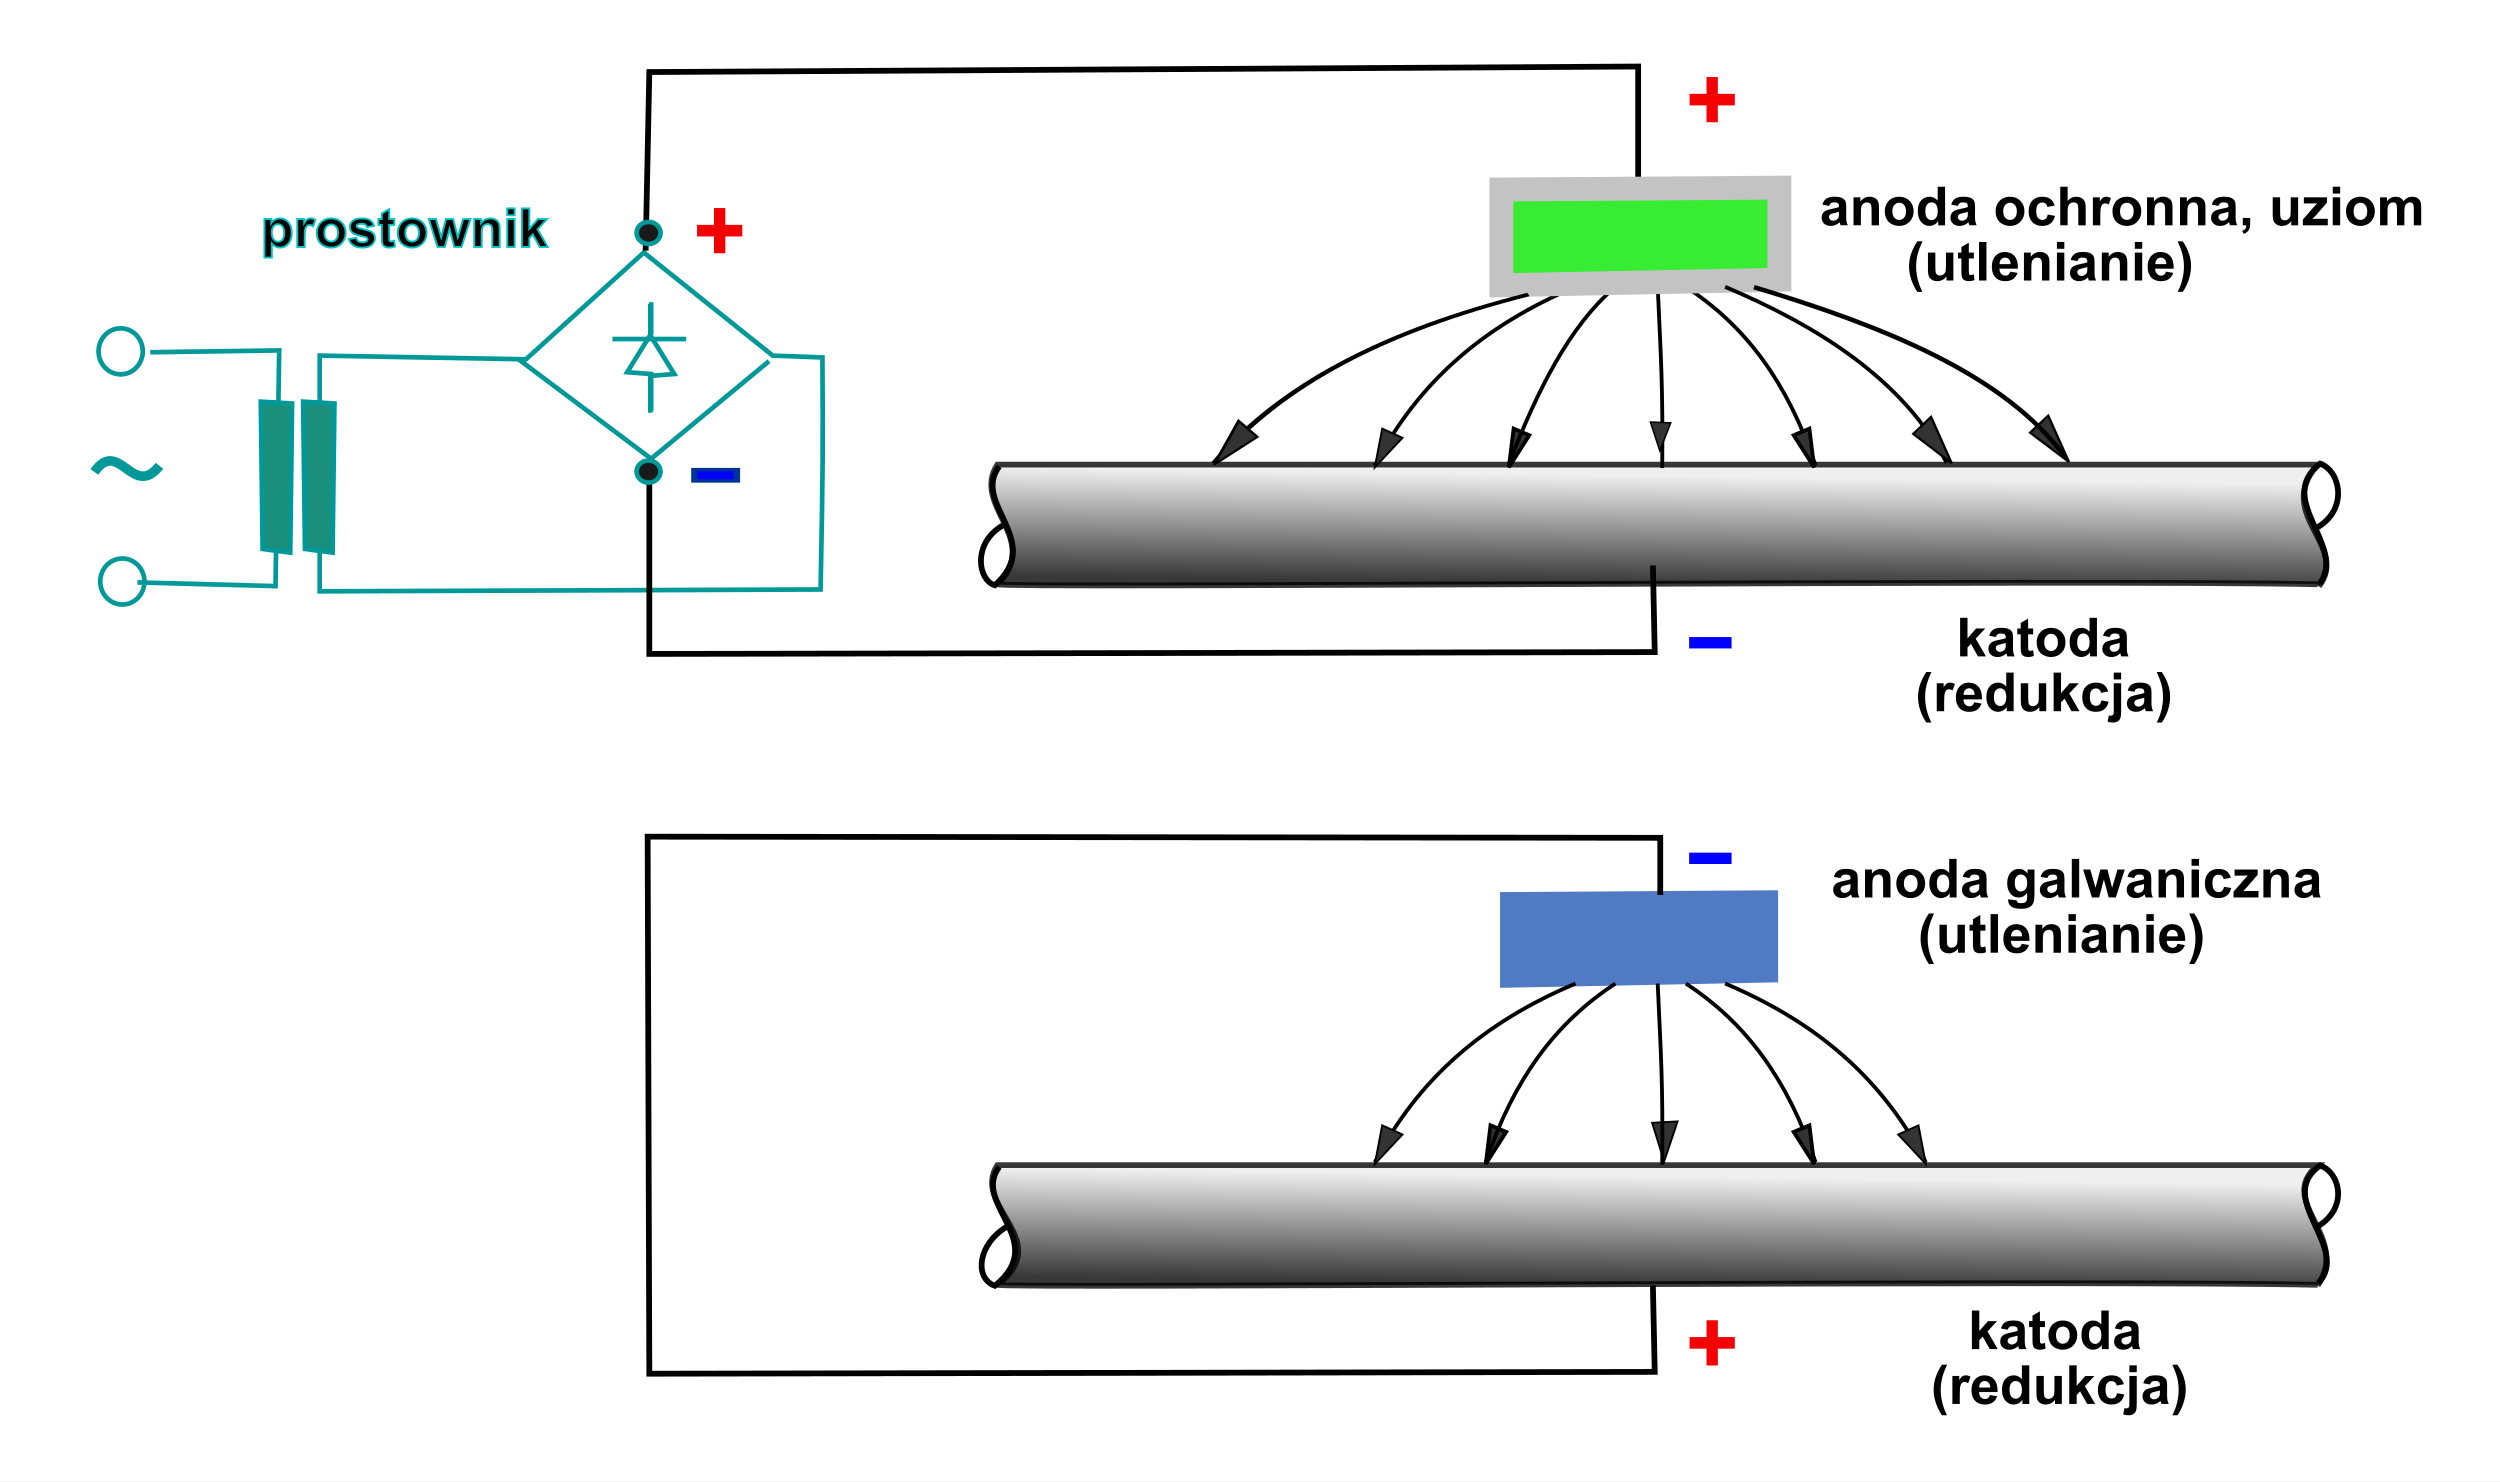 <?xml version="1.0" encoding="UTF-8" standalone="no"?>
<!-- Created with Inkscape (http://www.inkscape.org/) -->

<svg xmlns:dc="http://purl.org/dc/elements/1.1/" xmlns:cc="http://creativecommons.org/ns#" xmlns:rdf="http://www.w3.org/1999/02/22-rdf-syntax-ns#" xmlns:svg="http://www.w3.org/2000/svg" xmlns="http://www.w3.org/2000/svg" xmlns:xlink="http://www.w3.org/1999/xlink" xmlns:sodipodi="http://sodipodi.sourceforge.net/DTD/sodipodi-0.dtd" xmlns:inkscape="http://www.inkscape.org/namespaces/inkscape" id="svg2985" version="1.1" inkscape:version="0.48.0 r9654" width="1299" height="770" sodipodi:docname="ochrona katodowa.svg">
  <rect width="100%" height="100%" fill="#808080" stroke="none"/>
  <title id="title4419">ochrona katodowa</title>
  <defs id="defs2989">
    <linearGradient inkscape:collect="always" id="linearGradient3821-4">
      <stop style="stop-color:#000000;stop-opacity:1;" offset="0" id="stop3823-3" />
      <stop style="stop-color:#000000;stop-opacity:0.08" offset="1" id="stop3825-0" />
    </linearGradient>
    <linearGradient inkscape:collect="always" xlink:href="#linearGradient3821-4" id="linearGradient6556" gradientUnits="userSpaceOnUse" gradientTransform="translate(-144.91,408.298)" x1="848.255" y1="287.539" x2="848.97" y2="231.088" />
    <linearGradient inkscape:collect="always" xlink:href="#linearGradient3821-4" id="linearGradient6602" gradientUnits="userSpaceOnUse" gradientTransform="translate(-144.91,44.298)" x1="848.255" y1="287.539" x2="848.97" y2="231.088" />
    <linearGradient inkscape:collect="always" xlink:href="#linearGradient3821-4" id="linearGradient6970" gradientUnits="userSpaceOnUse" gradientTransform="translate(-144.91,44.298)" x1="848.255" y1="287.539" x2="848.97" y2="231.088" />
    <linearGradient inkscape:collect="always" xlink:href="#linearGradient3821-4" id="linearGradient6972" gradientUnits="userSpaceOnUse" gradientTransform="translate(-144.91,408.298)" x1="848.255" y1="287.539" x2="848.97" y2="231.088" />
    <linearGradient inkscape:collect="always" xlink:href="#linearGradient3821-4" id="linearGradient7150" gradientUnits="userSpaceOnUse" gradientTransform="translate(-144.91,44.298)" x1="848.255" y1="287.539" x2="848.97" y2="231.088" />
    <linearGradient inkscape:collect="always" xlink:href="#linearGradient3821-4" id="linearGradient7152" gradientUnits="userSpaceOnUse" gradientTransform="translate(-144.91,408.298)" x1="848.255" y1="287.539" x2="848.97" y2="231.088" />
  </defs>
  <sodipodi:namedview pagecolor="#ffffff" bordercolor="#666666" borderopacity="1" objecttolerance="10" gridtolerance="10" guidetolerance="10" inkscape:pageopacity="0" inkscape:pageshadow="2" inkscape:window-width="1366" inkscape:window-height="706" id="namedview2987" showgrid="false" inkscape:zoom="0.36951501" inkscape:cx="857.56479" inkscape:cy="456.47819" inkscape:window-x="0" inkscape:window-y="0" inkscape:window-maximized="1" inkscape:current-layer="svg2985" />
  <flowRoot xml:space="preserve" id="flowRoot3976" style="font-size:24px;font-style:normal;font-weight:bold;line-height:125%;letter-spacing:0px;word-spacing:0px;fill:#000000;fill-opacity:1;stroke:none;font-family:Sans;-inkscape-font-specification:Sans Bold" transform="translate(-135.312,27.062)"><flowRegion id="flowRegion3978"><rect id="rect3980" width="175.906" height="416.763" x="1204.281" y="296.406" /></flowRegion><flowPara id="flowPara3982"></flowPara></flowRoot>  <g id="g7154">
    <rect y="-6.56" x="-8.056" height="787.886" width="1324.817" id="rect4777" style="fill:#ffffff;fill-opacity:1;fill-rule:evenodd;stroke:none" />
    <path sodipodi:nodetypes="cccc" inkscape:connector-curvature="0" id="path2995" d="m 78.094,183.028 66.976,-0.957 -1.914,122.471 -71.76,-1.914" style="fill:none;stroke:#009898;stroke-width:2.429;stroke-linecap:butt;stroke-linejoin:miter;stroke-miterlimit:4;stroke-opacity:1;stroke-dasharray:none" />
    <path inkscape:connector-curvature="0" id="path3009" d="m 75.05,302.15 c 0,6.605 -5.141,11.96 -11.482,11.96 -6.341,0 -11.482,-5.355 -11.482,-11.96 0,-6.605 5.141,-11.96 11.482,-11.96 6.341,0 11.482,5.355 11.482,11.96 z" style="fill:none;stroke:#009898;stroke-width:2.429;stroke-linecap:square;stroke-linejoin:miter;stroke-miterlimit:4;stroke-opacity:1;stroke-dashoffset:0" />
    <path sodipodi:nodetypes="cc" inkscape:connector-curvature="0" id="path3013" d="m 49.031,245.22 c 12.774,-18.203 19.974,14.39 33.846,-3.166" style="fill:none;stroke:#009898;stroke-width:5;stroke-linecap:butt;stroke-linejoin:miter;stroke-miterlimit:4;stroke-opacity:1;stroke-dasharray:none" />
    <path inkscape:connector-curvature="0" id="path3783" d="m 74.18,182.55 c 0,6.605 -5.141,11.96 -11.482,11.96 -6.341,0 -11.482,-5.355 -11.482,-11.96 0,-6.605 5.141,-11.96 11.482,-11.96 6.341,0 11.482,5.355 11.482,11.96 z" style="fill:none;stroke:#009898;stroke-width:2.429;stroke-linecap:square;stroke-linejoin:miter;stroke-miterlimit:4;stroke-opacity:1;stroke-dashoffset:0" />
    <g transform="translate(140.719,-28.475)" id="g6620">
      <path style="fill:none;stroke:#009898;stroke-width:2.429;stroke-linecap:butt;stroke-linejoin:miter;stroke-miterlimit:4;stroke-opacity:1;stroke-dasharray:none" d="m 132.563,215.166 -107.162,-1.914 0,122.471 260.251,-0.957 c 1.254,-62.808 1.276,-73.674 0.957,-120.557 l -25.834,-0.957 -66.976,-53.581 z" id="path2997" inkscape:connector-curvature="0" sodipodi:nodetypes="cccccccc" />
      <path style="fill:none;stroke:#009898;stroke-width:2.429;stroke-linecap:butt;stroke-linejoin:miter;stroke-miterlimit:4;stroke-opacity:1;stroke-dasharray:none" d="m 128.736,215.166 68.89,51.667 61.235,-50.711" id="path2999" inkscape:connector-curvature="0" sodipodi:nodetypes="ccc" />
      <path style="fill:none;stroke:#000000;stroke-width:3;stroke-linecap:butt;stroke-linejoin:miter;stroke-miterlimit:4;stroke-opacity:1;stroke-dasharray:none" d="m 196.669,267.79 0,100.464 522.415,-0.957 -0.957,-44.97" id="path3001" inkscape:connector-curvature="0" sodipodi:nodetypes="cccc" />
      <path style="fill:none;stroke:#000000;stroke-width:3;stroke-linecap:butt;stroke-linejoin:miter;stroke-miterlimit:4;stroke-opacity:1;stroke-dasharray:none" d="m 194.755,158.715 1.914,-92.81 513.804,-2.87 0,64.106" id="path3003" inkscape:connector-curvature="0" sodipodi:nodetypes="cccc" />
      <path style="fill:#1a8f7c;fill-opacity:1;stroke:#009898;stroke-width:2.429;stroke-linecap:butt;stroke-linejoin:miter;stroke-miterlimit:4;stroke-opacity:1;stroke-dasharray:none" d="m -5.217,237.173 16.266,0.957 -0.957,77.501 -14.352,-1.914 z" id="path3005" inkscape:connector-curvature="0" />
      <path style="fill:none;stroke:#000000;stroke-width:3;stroke-linecap:butt;stroke-linejoin:miter;stroke-miterlimit:4;stroke-opacity:1;stroke-dasharray:none" d="m 378.462,270.833 c -14.596,19.527 23.866,38.416 -2.262,61.748 -8.826,-2.599 -11.835,-21.867 4.175,-31.13" id="path3787" inkscape:connector-curvature="0" sodipodi:nodetypes="ccc" />
      <path sodipodi:nodetypes="ccc" inkscape:connector-curvature="0" id="path3789" d="m 1064.581,331.789 c 14.597,-19.527 -23.866,-43.829 0.232,-62.424 10.855,3.952 14.541,23.896 -1.469,33.16" style="fill:none;stroke:#000000;stroke-width:3;stroke-linecap:butt;stroke-linejoin:miter;stroke-miterlimit:4;stroke-opacity:1;stroke-dasharray:none" />
      <path style="opacity:0.779;fill:url(#linearGradient7150);fill-opacity:1;stroke:#000000;stroke-width:3;stroke-linecap:butt;stroke-linejoin:miter;stroke-miterlimit:4;stroke-opacity:1;stroke-dasharray:none" d="m 1063.533,332.069 c -113.313,-2.586 -687.987,2.231 -685.802,-0.006 23.023,-23.572 -13.988,-40.487 -0.227,-62.186 l 666.892,0 19.136,0 c -22.81,26.198 16.753,41.944 0.676,63.265" id="path3791" inkscape:connector-curvature="0" sodipodi:nodetypes="cscccc" />
      <path style="fill:none;stroke:#009898;stroke-width:2.429;stroke-linecap:butt;stroke-linejoin:miter;stroke-miterlimit:4;stroke-opacity:1;stroke-dasharray:none" d="m 197.626,185.505 0,16.266 -12.438,20.093 12.438,0.957 0,19.136 0,0" id="path3795" inkscape:connector-curvature="0" />
      <path inkscape:connector-curvature="0" id="path3797" d="m 197.194,186.462 0,16.266 12.438,20.093 -12.438,0.957 0,19.136 0,0" style="fill:none;stroke:#009898;stroke-width:2.429;stroke-linecap:butt;stroke-linejoin:miter;stroke-miterlimit:4;stroke-opacity:1;stroke-dasharray:none" />
      <path style="fill:none;stroke:#009898;stroke-width:2.429;stroke-linecap:butt;stroke-linejoin:miter;stroke-miterlimit:4;stroke-opacity:1;stroke-dasharray:none" d="m 177.533,204.641 38.272,0" id="path3799" inkscape:connector-curvature="0" />
      <g style="font-size:46.941px;font-style:normal;font-weight:bold;line-height:125%;letter-spacing:0px;word-spacing:0px;fill:#f40000;fill-opacity:1;stroke:none;font-family:Sans;-inkscape-font-specification:Sans Bold" id="text3801" transform="translate(-144.91,40.298)">
        <path d="m 375.191,119.771 0,-8.733 -8.801,0 0,-6.028 8.801,0 0,-8.733 5.868,0 0,8.733 8.824,0 0,6.028 -8.824,0 0,8.733 z" id="path4239" inkscape:connector-curvature="0" />
      </g>
      <g transform="matrix(1.378,0,0,0.726,-144.91,40.298)" style="font-size:59.344px;font-style:normal;font-weight:bold;line-height:125%;letter-spacing:0px;word-spacing:0px;fill:#0000ff;fill-opacity:1;stroke:#003298;stroke-width:2.429;stroke-miterlimit:4;stroke-opacity:1;font-family:Sans;-inkscape-font-specification:Sans Bold" id="text3805">
        <path d="m 264.892,327.944 0,-8.142 15.995,0 0,8.142 z" id="path4236" inkscape:connector-curvature="0" />
      </g>
      <path style="fill:#1a1a1a;fill-opacity:1;fill-rule:evenodd;stroke:#009898;stroke-width:2.429;stroke-linecap:square;stroke-linejoin:miter;stroke-miterlimit:4;stroke-opacity:1;stroke-dashoffset:0" d="m 202.496,149.499 c 0,3.171 -2.784,5.741 -6.219,5.741 -3.435,0 -6.219,-2.57 -6.219,-5.741 0,-3.171 2.784,-5.741 6.219,-5.741 3.435,0 6.219,2.57 6.219,5.741 z" id="path3809" inkscape:connector-curvature="0" />
      <path style="fill:#1a1a1a;fill-opacity:1;fill-rule:evenodd;stroke:#009898;stroke-width:2.429;stroke-linecap:square;stroke-linejoin:miter;stroke-miterlimit:4;stroke-opacity:1;stroke-dashoffset:0" d="m 202.496,273.499 c 0,3.171 -2.784,5.741 -6.219,5.741 -3.435,0 -6.219,-2.57 -6.219,-5.741 0,-3.171 2.784,-5.741 6.219,-5.741 3.435,0 6.219,2.57 6.219,5.741 z" id="path3811" inkscape:connector-curvature="0" />
      <g style="font-size:28px;font-style:normal;font-weight:bold;line-height:125%;letter-spacing:0px;word-spacing:0px;fill:#000000;fill-opacity:1;stroke:#00c3c3;stroke-opacity:1;font-family:Sans;-inkscape-font-specification:Sans Bold" id="text3813" transform="translate(-144.91,40.298)">
        <path d="m 141.594,101.983 3.582,0 0,2.133 c 0.465,-0.729 1.094,-1.322 1.887,-1.777 0.793,-0.456 1.673,-0.684 2.639,-0.684 1.686,2e-5 3.117,0.661 4.293,1.982 1.176,1.322 1.764,3.163 1.764,5.523 -2e-5,2.424 -0.592,4.309 -1.777,5.653 -1.185,1.344 -2.62,2.017 -4.307,2.017 -0.802,0 -1.529,-0.16 -2.181,-0.479 -0.652,-0.319 -1.338,-0.866 -2.058,-1.641 l 0,7.314 -3.842,0 z m 3.801,7.014 c -1e-5,1.632 0.324,2.837 0.971,3.616 0.647,0.779 1.436,1.169 2.365,1.169 0.893,1e-5 1.636,-0.358 2.229,-1.073 0.592,-0.715 0.889,-1.889 0.889,-3.521 -1e-5,-1.522 -0.305,-2.652 -0.916,-3.391 -0.611,-0.738 -1.367,-1.107 -2.27,-1.107 -0.939,10e-6 -1.718,0.362 -2.338,1.087 -0.62,0.725 -0.93,1.798 -0.93,3.22 z" id="path4213" inkscape:connector-curvature="0" />
        <path d="m 162.498,116.503 -3.842,0 0,-14.52 3.568,0 0,2.064 c 0.611,-0.975 1.16,-1.618 1.647,-1.928 0.488,-0.31 1.041,-0.465 1.661,-0.465 0.875,2e-5 1.718,0.242 2.529,0.725 l -1.189,3.35 c -0.647,-0.419 -1.249,-0.629 -1.805,-0.629 -0.538,2e-5 -0.993,0.148 -1.367,0.444 -0.374,0.296 -0.668,0.832 -0.882,1.606 -0.214,0.775 -0.321,2.397 -0.321,4.867 z" id="path4215" inkscape:connector-curvature="0" />
        <path d="m 168.814,109.038 c 0,-1.276 0.314,-2.511 0.943,-3.705 0.629,-1.194 1.52,-2.105 2.673,-2.734 1.153,-0.629 2.44,-0.943 3.862,-0.943 2.197,2e-5 3.997,0.713 5.4,2.14 1.404,1.426 2.105,3.229 2.105,5.407 -1e-5,2.197 -0.709,4.017 -2.126,5.462 -1.417,1.445 -3.202,2.167 -5.353,2.167 -1.331,0 -2.6,-0.301 -3.808,-0.902 -1.208,-0.602 -2.126,-1.483 -2.755,-2.646 -0.629,-1.162 -0.943,-2.577 -0.943,-4.245 z m 3.938,0.205 c -1e-5,1.44 0.342,2.543 1.025,3.309 0.684,0.766 1.527,1.148 2.529,1.148 1.003,10e-6 1.843,-0.383 2.522,-1.148 0.679,-0.766 1.019,-1.878 1.019,-3.336 -1e-5,-1.422 -0.34,-2.516 -1.019,-3.281 -0.679,-0.766 -1.52,-1.148 -2.522,-1.148 -1.003,1e-5 -1.846,0.383 -2.529,1.148 -0.684,0.766 -1.025,1.869 -1.025,3.309 z" id="path4217" inkscape:connector-curvature="0" />
        <path d="m 185.467,112.36 3.855,-0.588 c 0.164,0.747 0.497,1.315 0.998,1.702 0.501,0.387 1.203,0.581 2.105,0.581 0.993,0 1.741,-0.182 2.242,-0.547 0.337,-0.255 0.506,-0.597 0.506,-1.025 -1e-5,-0.292 -0.091,-0.533 -0.273,-0.725 -0.191,-0.182 -0.62,-0.351 -1.285,-0.506 -3.099,-0.684 -5.063,-1.308 -5.893,-1.873 -1.148,-0.784 -1.723,-1.873 -1.723,-3.268 -1e-5,-1.258 0.497,-2.315 1.49,-3.172 0.993,-0.857 2.534,-1.285 4.621,-1.285 1.987,2e-5 3.464,0.324 4.43,0.971 0.966,0.647 1.631,1.604 1.996,2.871 l -3.623,0.67 c -0.155,-0.565 -0.449,-0.998 -0.882,-1.299 -0.433,-0.301 -1.05,-0.451 -1.853,-0.451 -1.012,1e-5 -1.736,0.141 -2.174,0.424 -0.292,0.201 -0.438,0.46 -0.438,0.779 0,0.273 0.128,0.506 0.383,0.697 0.346,0.255 1.543,0.615 3.589,1.08 2.046,0.465 3.475,1.035 4.286,1.709 0.802,0.684 1.203,1.636 1.203,2.857 -1e-5,1.331 -0.556,2.475 -1.668,3.432 -1.112,0.957 -2.757,1.436 -4.936,1.436 -1.978,0 -3.543,-0.401 -4.696,-1.203 -1.153,-0.802 -1.907,-1.891 -2.263,-3.268 z" id="path4219" inkscape:connector-curvature="0" />
        <path d="m 209.064,101.983 0,3.062 -2.625,0 0,5.852 c -1e-5,1.185 0.025,1.875 0.075,2.071 0.05,0.196 0.164,0.358 0.342,0.485 0.178,0.128 0.394,0.191 0.649,0.191 0.355,0 0.87,-0.123 1.545,-0.369 l 0.328,2.98 c -0.893,0.383 -1.905,0.574 -3.035,0.574 -0.693,0 -1.317,-0.116 -1.873,-0.349 -0.556,-0.232 -0.964,-0.533 -1.224,-0.902 -0.26,-0.369 -0.44,-0.868 -0.54,-1.497 -0.082,-0.447 -0.123,-1.349 -0.123,-2.707 l 0,-6.33 -1.764,0 0,-3.062 1.764,0 0,-2.885 3.855,-2.242 0,5.127 z" id="path4221" inkscape:connector-curvature="0" />
        <path d="m 210.869,109.038 c -1e-5,-1.276 0.314,-2.511 0.943,-3.705 0.629,-1.194 1.52,-2.105 2.673,-2.734 1.153,-0.629 2.44,-0.943 3.862,-0.943 2.197,2e-5 3.997,0.713 5.4,2.14 1.404,1.426 2.105,3.229 2.105,5.407 -2e-5,2.197 -0.709,4.017 -2.126,5.462 -1.417,1.445 -3.201,2.167 -5.353,2.167 -1.331,0 -2.6,-0.301 -3.808,-0.902 -1.208,-0.602 -2.126,-1.483 -2.755,-2.646 -0.629,-1.162 -0.943,-2.577 -0.943,-4.245 z m 3.938,0.205 c -1e-5,1.44 0.342,2.543 1.025,3.309 0.684,0.766 1.527,1.148 2.529,1.148 1.003,10e-6 1.843,-0.383 2.522,-1.148 0.679,-0.766 1.019,-1.878 1.019,-3.336 -10e-6,-1.422 -0.34,-2.516 -1.019,-3.281 -0.679,-0.766 -1.52,-1.148 -2.522,-1.148 -1.003,1e-5 -1.846,0.383 -2.529,1.148 -0.684,0.766 -1.025,1.869 -1.025,3.309 z" id="path4223" inkscape:connector-curvature="0" />
        <path d="m 231.582,116.503 -4.594,-14.52 3.732,0 2.721,9.516 2.502,-9.516 3.705,0 2.42,9.516 2.775,-9.516 3.787,0 -4.662,14.52 -3.691,0 -2.502,-9.338 -2.461,9.338 z" id="path4225" inkscape:connector-curvature="0" />
        <path d="m 263.848,116.503 -3.842,0 0,-7.41 c -1e-5,-1.568 -0.082,-2.582 -0.246,-3.042 -0.164,-0.46 -0.431,-0.818 -0.8,-1.073 -0.369,-0.255 -0.813,-0.383 -1.333,-0.383 -0.665,2e-5 -1.262,0.182 -1.791,0.547 -0.529,0.365 -0.891,0.848 -1.087,1.449 -0.196,0.602 -0.294,1.714 -0.294,3.336 l 0,6.576 -3.842,0 0,-14.52 3.568,0 0,2.133 c 1.267,-1.641 2.862,-2.461 4.785,-2.461 0.848,2e-5 1.622,0.153 2.324,0.458 0.702,0.305 1.233,0.695 1.593,1.169 0.36,0.474 0.611,1.012 0.752,1.613 0.141,0.602 0.212,1.463 0.212,2.584 z" id="path4227" inkscape:connector-curvature="0" />
        <path d="m 267.758,100.015 0,-3.555 3.842,0 0,3.555 z m 0,16.488 0,-14.52 3.842,0 0,14.52 z" id="path4229" inkscape:connector-curvature="0" />
        <path d="m 275.387,116.503 0,-20.043 3.842,0 0,10.637 4.498,-5.113 4.73,0 -4.963,5.305 5.318,9.215 -4.143,0 -3.65,-6.521 -1.791,1.873 0,4.648 z" id="path4231" inkscape:connector-curvature="0" />
      </g>
      <g style="font-size:28px;font-style:normal;font-weight:bold;line-height:125%;letter-spacing:0px;word-spacing:0px;fill:#000000;fill-opacity:1;stroke:none;font-family:Sans;-inkscape-font-specification:Sans Bold" id="text3817" transform="translate(-144.91,40.298)">
        <path d="m 954.586,95.153 -3.486,-0.629 c 0.392,-1.404 1.066,-2.443 2.023,-3.117 0.957,-0.674 2.379,-1.012 4.266,-1.012 1.714,1.5e-5 2.99,0.203 3.828,0.608 0.839,0.406 1.429,0.921 1.771,1.545 0.342,0.624 0.513,1.771 0.513,3.438 l -0.041,4.484 c -2e-5,1.276 0.061,2.217 0.185,2.823 0.123,0.606 0.353,1.256 0.69,1.948 l -3.801,0 c -0.1,-0.255 -0.223,-0.633 -0.369,-1.135 -0.064,-0.228 -0.109,-0.378 -0.137,-0.451 -0.656,0.638 -1.358,1.117 -2.105,1.436 -0.747,0.319 -1.545,0.479 -2.393,0.479 -1.495,0 -2.673,-0.406 -3.534,-1.217 -0.861,-0.811 -1.292,-1.837 -1.292,-3.076 0,-0.82 0.196,-1.552 0.588,-2.194 0.392,-0.643 0.941,-1.135 1.647,-1.477 0.706,-0.342 1.725,-0.64 3.056,-0.896 1.796,-0.337 3.04,-0.652 3.732,-0.943 l 0,-0.383 c -10e-6,-0.738 -0.182,-1.265 -0.547,-1.579 -0.365,-0.314 -1.053,-0.472 -2.064,-0.472 -0.684,1.2e-5 -1.217,0.134 -1.6,0.403 -0.383,0.269 -0.693,0.741 -0.93,1.415 z m 5.141,3.117 c -0.492,0.164 -1.272,0.36 -2.338,0.588 -1.066,0.228 -1.764,0.451 -2.092,0.67 -0.501,0.355 -0.752,0.807 -0.752,1.354 0,0.538 0.201,1.003 0.602,1.395 0.401,0.392 0.911,0.588 1.531,0.588 0.693,0 1.353,-0.228 1.982,-0.684 0.465,-0.346 0.77,-0.77 0.916,-1.271 0.1,-0.328 0.15,-0.952 0.15,-1.873 z" id="path4174" inkscape:connector-curvature="0" />
        <path d="m 980.508,105.243 -3.842,0 0,-7.41 c -10e-6,-1.568 -0.082,-2.582 -0.246,-3.042 -0.164,-0.46 -0.431,-0.818 -0.8,-1.073 -0.369,-0.255 -0.813,-0.383 -1.333,-0.383 -0.665,1.2e-5 -1.262,0.182 -1.791,0.547 -0.529,0.365 -0.891,0.848 -1.087,1.449 -0.196,0.602 -0.294,1.714 -0.294,3.336 l 0,6.576 -3.842,0 0,-14.52 3.568,0 0,2.133 c 1.267,-1.641 2.862,-2.461 4.785,-2.461 0.848,1.5e-5 1.622,0.153 2.324,0.458 0.702,0.305 1.233,0.695 1.593,1.169 0.36,0.474 0.611,1.012 0.752,1.613 0.141,0.602 0.212,1.463 0.212,2.584 z" id="path4176" inkscape:connector-curvature="0" />
        <path d="m 983.529,97.778 c 0,-1.276 0.314,-2.511 0.943,-3.705 0.629,-1.194 1.52,-2.105 2.673,-2.734 1.153,-0.629 2.44,-0.943 3.862,-0.943 2.197,1.5e-5 3.997,0.713 5.4,2.14 1.404,1.426 2.105,3.229 2.105,5.407 -1e-5,2.197 -0.709,4.017 -2.126,5.462 -1.417,1.445 -3.202,2.167 -5.353,2.167 -1.331,0 -2.6,-0.301 -3.808,-0.902 -1.208,-0.602 -2.126,-1.483 -2.755,-2.646 -0.629,-1.162 -0.943,-2.577 -0.943,-4.245 z m 3.938,0.205 c -1e-5,1.44 0.342,2.543 1.025,3.309 0.684,0.766 1.527,1.148 2.529,1.148 1.003,0 1.843,-0.383 2.522,-1.148 0.679,-0.766 1.019,-1.878 1.019,-3.336 -10e-6,-1.422 -0.34,-2.516 -1.019,-3.281 -0.679,-0.766 -1.52,-1.148 -2.522,-1.148 -1.003,1.2e-5 -1.846,0.383 -2.529,1.148 -0.684,0.766 -1.025,1.868 -1.025,3.309 z" id="path4178" inkscape:connector-curvature="0" />
        <path d="m 1014.852,105.243 -3.568,0 0,-2.133 c -0.593,0.829 -1.292,1.447 -2.099,1.853 -0.807,0.406 -1.62,0.608 -2.441,0.608 -1.668,0 -3.097,-0.672 -4.286,-2.017 -1.19,-1.344 -1.784,-3.22 -1.784,-5.626 0,-2.461 0.579,-4.332 1.736,-5.612 1.158,-1.281 2.62,-1.921 4.389,-1.921 1.622,1.5e-5 3.026,0.674 4.211,2.023 l 0,-7.219 3.842,0 z m -10.254,-7.574 c 0,1.549 0.214,2.671 0.643,3.363 0.62,1.003 1.486,1.504 2.598,1.504 0.884,0 1.636,-0.376 2.256,-1.128 0.62,-0.752 0.93,-1.875 0.93,-3.37 0,-1.668 -0.301,-2.869 -0.902,-3.603 -0.602,-0.734 -1.372,-1.101 -2.311,-1.101 -0.911,1.2e-5 -1.675,0.362 -2.29,1.087 -0.615,0.725 -0.923,1.807 -0.923,3.247 z" id="path4180" inkscape:connector-curvature="0" />
        <path d="m 1021.524,95.153 -3.486,-0.629 c 0.392,-1.404 1.066,-2.443 2.023,-3.117 0.957,-0.674 2.379,-1.012 4.266,-1.012 1.714,1.5e-5 2.99,0.203 3.828,0.608 0.839,0.406 1.429,0.921 1.77,1.545 0.342,0.624 0.513,1.771 0.513,3.438 l -0.041,4.484 c 0,1.276 0.062,2.217 0.184,2.823 0.123,0.606 0.353,1.256 0.691,1.948 l -3.801,0 c -0.1,-0.255 -0.223,-0.633 -0.369,-1.135 -0.064,-0.228 -0.109,-0.378 -0.137,-0.451 -0.656,0.638 -1.358,1.117 -2.105,1.436 -0.747,0.319 -1.545,0.479 -2.393,0.479 -1.495,0 -2.673,-0.406 -3.534,-1.217 -0.861,-0.811 -1.292,-1.837 -1.292,-3.076 0,-0.82 0.196,-1.552 0.588,-2.194 0.392,-0.643 0.941,-1.135 1.647,-1.477 0.706,-0.342 1.725,-0.64 3.056,-0.896 1.796,-0.337 3.04,-0.652 3.732,-0.943 l 0,-0.383 c 0,-0.738 -0.182,-1.265 -0.547,-1.579 -0.365,-0.314 -1.053,-0.472 -2.064,-0.472 -0.684,1.2e-5 -1.217,0.134 -1.6,0.403 -0.383,0.269 -0.693,0.741 -0.93,1.415 z m 5.141,3.117 c -0.492,0.164 -1.271,0.36 -2.338,0.588 -1.067,0.228 -1.764,0.451 -2.092,0.67 -0.501,0.355 -0.752,0.807 -0.752,1.354 0,0.538 0.201,1.003 0.602,1.395 0.401,0.392 0.911,0.588 1.531,0.588 0.693,0 1.353,-0.228 1.982,-0.684 0.465,-0.346 0.77,-0.77 0.916,-1.271 0.1,-0.328 0.15,-0.952 0.15,-1.873 z" id="path4182" inkscape:connector-curvature="0" />
        <path d="m 1041.115,97.778 c 0,-1.276 0.315,-2.511 0.943,-3.705 0.629,-1.194 1.52,-2.105 2.673,-2.734 1.153,-0.629 2.441,-0.943 3.862,-0.943 2.197,1.5e-5 3.997,0.713 5.4,2.14 1.404,1.426 2.106,3.229 2.106,5.407 0,2.197 -0.709,4.017 -2.126,5.462 -1.417,1.445 -3.201,2.167 -5.353,2.167 -1.331,0 -2.6,-0.301 -3.808,-0.902 -1.208,-0.602 -2.126,-1.483 -2.755,-2.646 -0.629,-1.162 -0.943,-2.577 -0.943,-4.245 z m 3.938,0.205 c 0,1.44 0.342,2.543 1.025,3.309 0.684,0.766 1.527,1.148 2.529,1.148 1.003,0 1.843,-0.383 2.522,-1.148 0.679,-0.766 1.018,-1.878 1.018,-3.336 0,-1.422 -0.34,-2.516 -1.018,-3.281 -0.679,-0.766 -1.52,-1.148 -2.522,-1.148 -1.003,1.2e-5 -1.846,0.383 -2.529,1.148 -0.684,0.766 -1.025,1.868 -1.025,3.309 z" id="path4184" inkscape:connector-curvature="0" />
        <path d="m 1071.781,95.016 -3.787,0.684 c -0.128,-0.757 -0.417,-1.326 -0.868,-1.709 -0.451,-0.383 -1.037,-0.574 -1.757,-0.574 -0.957,1.2e-5 -1.72,0.33 -2.29,0.991 -0.57,0.661 -0.855,1.766 -0.855,3.315 0,1.723 0.289,2.939 0.868,3.65 0.579,0.711 1.356,1.066 2.331,1.066 0.729,0 1.326,-0.207 1.791,-0.622 0.465,-0.415 0.793,-1.128 0.984,-2.14 l 3.773,0.643 c -0.392,1.732 -1.144,3.04 -2.256,3.924 -1.112,0.884 -2.602,1.326 -4.471,1.326 -2.124,0 -3.817,-0.67 -5.079,-2.01 -1.262,-1.34 -1.894,-3.195 -1.894,-5.564 0,-2.397 0.633,-4.263 1.9,-5.599 1.267,-1.335 2.981,-2.003 5.141,-2.003 1.768,1.5e-5 3.174,0.381 4.218,1.142 1.044,0.761 1.793,1.921 2.249,3.479 z" id="path4186" inkscape:connector-curvature="0" />
        <path d="m 1078.535,85.2 0,7.369 c 1.24,-1.449 2.721,-2.174 4.443,-2.174 0.884,1.5e-5 1.682,0.164 2.393,0.492 0.711,0.328 1.246,0.747 1.606,1.258 0.36,0.51 0.606,1.076 0.738,1.695 0.132,0.62 0.198,1.581 0.198,2.885 l 0,8.518 -3.842,0 0,-7.67 c 0,-1.522 -0.073,-2.488 -0.219,-2.898 -0.146,-0.41 -0.403,-0.736 -0.772,-0.978 -0.369,-0.242 -0.832,-0.362 -1.388,-0.362 -0.638,1.2e-5 -1.208,0.155 -1.709,0.465 -0.501,0.31 -0.868,0.777 -1.101,1.401 -0.233,0.624 -0.349,1.547 -0.349,2.769 l 0,7.273 -3.842,0 0,-20.043 z" id="path4188" inkscape:connector-curvature="0" />
        <path d="m 1095.502,105.243 -3.842,0 0,-14.52 3.568,0 0,2.064 c 0.611,-0.975 1.16,-1.618 1.647,-1.928 0.488,-0.31 1.041,-0.465 1.661,-0.465 0.875,1.5e-5 1.718,0.242 2.529,0.725 l -1.19,3.35 c -0.647,-0.419 -1.249,-0.629 -1.805,-0.629 -0.538,1.1e-5 -0.993,0.148 -1.367,0.444 -0.374,0.296 -0.668,0.832 -0.882,1.606 -0.214,0.775 -0.321,2.397 -0.321,4.867 z" id="path4190" inkscape:connector-curvature="0" />
        <path d="m 1101.819,97.778 c 0,-1.276 0.315,-2.511 0.943,-3.705 0.629,-1.194 1.52,-2.105 2.673,-2.734 1.153,-0.629 2.44,-0.943 3.862,-0.943 2.197,1.5e-5 3.997,0.713 5.4,2.14 1.404,1.426 2.106,3.229 2.106,5.407 0,2.197 -0.709,4.017 -2.126,5.462 -1.417,1.445 -3.201,2.167 -5.353,2.167 -1.331,0 -2.6,-0.301 -3.808,-0.902 -1.208,-0.602 -2.126,-1.483 -2.755,-2.646 -0.629,-1.162 -0.943,-2.577 -0.943,-4.245 z m 3.938,0.205 c 0,1.44 0.342,2.543 1.025,3.309 0.684,0.766 1.527,1.148 2.529,1.148 1.003,0 1.843,-0.383 2.522,-1.148 0.679,-0.766 1.018,-1.878 1.018,-3.336 0,-1.422 -0.34,-2.516 -1.018,-3.281 -0.679,-0.766 -1.52,-1.148 -2.522,-1.148 -1.003,1.2e-5 -1.846,0.383 -2.529,1.148 -0.684,0.766 -1.025,1.868 -1.025,3.309 z" id="path4192" inkscape:connector-curvature="0" />
        <path d="m 1133.031,105.243 -3.842,0 0,-7.41 c 0,-1.568 -0.082,-2.582 -0.246,-3.042 -0.164,-0.46 -0.431,-0.818 -0.8,-1.073 -0.369,-0.255 -0.813,-0.383 -1.333,-0.383 -0.665,1.2e-5 -1.262,0.182 -1.791,0.547 -0.529,0.365 -0.891,0.848 -1.087,1.449 -0.196,0.602 -0.294,1.714 -0.294,3.336 l 0,6.576 -3.842,0 0,-14.52 3.568,0 0,2.133 c 1.267,-1.641 2.862,-2.461 4.785,-2.461 0.848,1.5e-5 1.622,0.153 2.324,0.458 0.702,0.305 1.233,0.695 1.593,1.169 0.36,0.474 0.611,1.012 0.752,1.613 0.141,0.602 0.212,1.463 0.212,2.584 z" id="path4194" inkscape:connector-curvature="0" />
        <path d="m 1150.149,105.243 -3.842,0 0,-7.41 c 0,-1.568 -0.082,-2.582 -0.246,-3.042 -0.164,-0.46 -0.431,-0.818 -0.8,-1.073 -0.369,-0.255 -0.814,-0.383 -1.333,-0.383 -0.665,1.2e-5 -1.262,0.182 -1.791,0.547 -0.529,0.365 -0.891,0.848 -1.087,1.449 -0.196,0.602 -0.294,1.714 -0.294,3.336 l 0,6.576 -3.842,0 0,-14.52 3.568,0 0,2.133 c 1.267,-1.641 2.862,-2.461 4.785,-2.461 0.848,1.5e-5 1.622,0.153 2.324,0.458 0.702,0.305 1.233,0.695 1.593,1.169 0.36,0.474 0.611,1.012 0.752,1.613 0.141,0.602 0.212,1.463 0.212,2.584 z" id="path4196" inkscape:connector-curvature="0" />
        <path d="m 1156.93,95.153 -3.486,-0.629 c 0.392,-1.404 1.066,-2.443 2.023,-3.117 0.957,-0.674 2.379,-1.012 4.266,-1.012 1.714,1.5e-5 2.99,0.203 3.828,0.608 0.839,0.406 1.429,0.921 1.77,1.545 0.342,0.624 0.513,1.771 0.513,3.438 l -0.041,4.484 c 0,1.276 0.062,2.217 0.185,2.823 0.123,0.606 0.353,1.256 0.69,1.948 l -3.801,0 c -0.1,-0.255 -0.223,-0.633 -0.369,-1.135 -0.064,-0.228 -0.109,-0.378 -0.137,-0.451 -0.656,0.638 -1.358,1.117 -2.106,1.436 -0.747,0.319 -1.545,0.479 -2.393,0.479 -1.495,0 -2.673,-0.406 -3.534,-1.217 -0.861,-0.811 -1.292,-1.837 -1.292,-3.076 0,-0.82 0.196,-1.552 0.588,-2.194 0.392,-0.643 0.941,-1.135 1.647,-1.477 0.706,-0.342 1.725,-0.64 3.056,-0.896 1.796,-0.337 3.04,-0.652 3.732,-0.943 l 0,-0.383 c 0,-0.738 -0.182,-1.265 -0.547,-1.579 -0.365,-0.314 -1.053,-0.472 -2.064,-0.472 -0.684,1.2e-5 -1.217,0.134 -1.6,0.403 -0.383,0.269 -0.693,0.741 -0.93,1.415 z m 5.141,3.117 c -0.492,0.164 -1.272,0.36 -2.338,0.588 -1.066,0.228 -1.764,0.451 -2.092,0.67 -0.501,0.355 -0.752,0.807 -0.752,1.354 0,0.538 0.201,1.003 0.602,1.395 0.401,0.392 0.911,0.588 1.531,0.588 0.693,0 1.353,-0.228 1.982,-0.684 0.465,-0.346 0.77,-0.77 0.916,-1.271 0.1,-0.328 0.15,-0.952 0.15,-1.873 z" id="path4198" inkscape:connector-curvature="0" />
        <path d="m 1169.549,101.401 3.842,0 0,2.748 c 0,1.112 -0.096,1.989 -0.287,2.632 -0.191,0.643 -0.554,1.219 -1.087,1.729 -0.533,0.51 -1.21,0.911 -2.03,1.203 l -0.752,-1.586 c 0.775,-0.255 1.326,-0.606 1.654,-1.053 0.328,-0.447 0.501,-1.057 0.519,-1.832 l -1.859,0 z" id="path4200" inkscape:connector-curvature="0" />
        <path d="m 1194.733,105.243 0,-2.174 c -0.529,0.775 -1.224,1.385 -2.085,1.832 -0.861,0.447 -1.77,0.67 -2.728,0.67 -0.975,0 -1.85,-0.214 -2.625,-0.643 -0.775,-0.428 -1.335,-1.03 -1.682,-1.805 -0.346,-0.775 -0.52,-1.846 -0.52,-3.213 l 0,-9.188 3.842,0 0,6.672 c 0,2.042 0.071,3.293 0.212,3.753 0.141,0.46 0.399,0.825 0.772,1.094 0.374,0.269 0.848,0.403 1.422,0.403 0.656,0 1.244,-0.18 1.764,-0.54 0.519,-0.36 0.875,-0.807 1.066,-1.34 0.191,-0.533 0.287,-1.839 0.287,-3.917 l 0,-6.125 3.842,0 0,14.52 z" id="path4202" inkscape:connector-curvature="0" />
        <path d="m 1200.748,105.243 0,-2.994 5.441,-6.248 c 0.893,-1.021 1.554,-1.745 1.982,-2.174 -0.447,0.027 -1.035,0.046 -1.764,0.055 l -5.127,0.027 0,-3.186 12.004,0 0,2.721 -5.551,6.398 -1.955,2.119 c 1.066,-0.064 1.727,-0.096 1.982,-0.096 l 5.947,0 0,3.377 z" id="path4204" inkscape:connector-curvature="0" />
        <path d="m 1216.293,88.755 0,-3.555 3.842,0 0,3.555 z m 0,16.488 0,-14.52 3.842,0 0,14.52 z" id="path4206" inkscape:connector-curvature="0" />
        <path d="m 1223.17,97.778 c 0,-1.276 0.315,-2.511 0.943,-3.705 0.629,-1.194 1.52,-2.105 2.673,-2.734 1.153,-0.629 2.44,-0.943 3.862,-0.943 2.197,1.5e-5 3.997,0.713 5.4,2.14 1.404,1.426 2.106,3.229 2.106,5.407 0,2.197 -0.709,4.017 -2.126,5.462 -1.417,1.445 -3.201,2.167 -5.353,2.167 -1.331,0 -2.6,-0.301 -3.808,-0.902 -1.208,-0.602 -2.126,-1.483 -2.755,-2.646 -0.629,-1.162 -0.943,-2.577 -0.943,-4.245 z m 3.938,0.205 c 0,1.44 0.342,2.543 1.025,3.309 0.684,0.766 1.527,1.148 2.529,1.148 1.003,0 1.843,-0.383 2.522,-1.148 0.679,-0.766 1.018,-1.878 1.018,-3.336 0,-1.422 -0.34,-2.516 -1.018,-3.281 -0.679,-0.766 -1.52,-1.148 -2.522,-1.148 -1.003,1.2e-5 -1.846,0.383 -2.529,1.148 -0.684,0.766 -1.025,1.868 -1.025,3.309 z" id="path4208" inkscape:connector-curvature="0" />
        <path d="m 1240.889,90.723 3.541,0 0,1.982 c 1.267,-1.54 2.775,-2.311 4.525,-2.311 0.93,1.5e-5 1.736,0.191 2.42,0.574 0.684,0.383 1.244,0.962 1.682,1.736 0.638,-0.775 1.326,-1.354 2.064,-1.736 0.738,-0.383 1.527,-0.574 2.365,-0.574 1.066,1.5e-5 1.969,0.216 2.707,0.649 0.738,0.433 1.29,1.069 1.654,1.907 0.264,0.62 0.397,1.622 0.397,3.008 l 0,9.283 -3.842,0 0,-8.299 c 0,-1.44 -0.132,-2.37 -0.397,-2.789 -0.355,-0.547 -0.902,-0.82 -1.641,-0.82 -0.538,1.2e-5 -1.044,0.164 -1.518,0.492 -0.474,0.328 -0.816,0.809 -1.025,1.442 -0.21,0.633 -0.314,1.634 -0.314,3.001 l 0,6.973 -3.842,0 0,-7.957 c 0,-1.413 -0.068,-2.324 -0.205,-2.734 -0.137,-0.41 -0.349,-0.715 -0.636,-0.916 -0.287,-0.201 -0.677,-0.301 -1.169,-0.301 -0.592,1.2e-5 -1.126,0.16 -1.6,0.479 -0.474,0.319 -0.814,0.779 -1.018,1.381 -0.205,0.602 -0.308,1.6 -0.308,2.994 l 0,7.055 -3.842,0 z" id="path4210" inkscape:connector-curvature="0" />
      </g>
      <path sodipodi:nodetypes="ccccc" inkscape:connector-curvature="0" id="path3829" d="m 638.712,492.01 0,49.754 144.477,-2.87 0,-47.84 z" style="fill:#507ac4;fill-opacity:1;stroke:none" />
      <path sodipodi:nodetypes="ccc" inkscape:connector-curvature="0" id="path3831" d="m 378.462,634.833 c -14.596,19.527 26.572,38.416 -2.262,61.748 -10.855,-3.952 -9.129,-21.867 6.882,-31.13" style="fill:none;stroke:#000000;stroke-width:3;stroke-linecap:butt;stroke-linejoin:miter;stroke-miterlimit:4;stroke-opacity:1;stroke-dasharray:none" />
      <path style="fill:none;stroke:#000000;stroke-width:3;stroke-linecap:butt;stroke-linejoin:miter;stroke-miterlimit:4;stroke-opacity:1;stroke-dasharray:none" d="m 1063.904,695.112 c 17.303,-18.173 -23.189,-43.829 0.909,-61.071 10.855,3.952 14.541,22.543 -1.469,31.807" id="path3833" inkscape:connector-curvature="0" sodipodi:nodetypes="ccc" />
      <path sodipodi:nodetypes="cscccc" inkscape:connector-curvature="0" id="path3835" d="m 1063.533,696.069 c -113.313,-2.586 -688.254,1.935 -685.802,-0.006 29.789,-23.572 -13.988,-40.487 -0.227,-62.186 l 666.892,0 19.136,0 c -22.234,19.058 17.317,36.404 0,62.589" style="opacity:0.779;fill:url(#linearGradient7152);fill-opacity:1;stroke:#000000;stroke-width:3;stroke-linecap:butt;stroke-linejoin:miter;stroke-miterlimit:4;stroke-opacity:1;stroke-dasharray:none" />
      <g style="font-size:28px;font-style:normal;font-weight:bold;line-height:125%;letter-spacing:0px;word-spacing:0px;fill:#000000;fill-opacity:1;stroke:none;font-family:Sans;-inkscape-font-specification:Sans Bold" id="text3839" transform="translate(-144.91,40.298)">
        <path d="m 960.574,444.413 -3.486,-0.629 c 0.392,-1.404 1.066,-2.443 2.023,-3.117 0.957,-0.674 2.379,-1.012 4.266,-1.012 1.714,2e-5 2.99,0.203 3.828,0.608 0.839,0.406 1.429,0.921 1.771,1.545 0.342,0.624 0.513,1.771 0.513,3.438 l -0.041,4.484 c -2e-5,1.276 0.061,2.217 0.185,2.823 0.123,0.606 0.353,1.256 0.69,1.948 l -3.801,0 c -0.1,-0.255 -0.223,-0.633 -0.369,-1.135 -0.064,-0.228 -0.109,-0.378 -0.137,-0.451 -0.656,0.638 -1.358,1.117 -2.105,1.436 -0.747,0.319 -1.545,0.479 -2.393,0.479 -1.495,-1e-5 -2.673,-0.406 -3.534,-1.217 -0.861,-0.811 -1.292,-1.837 -1.292,-3.076 0,-0.82 0.196,-1.552 0.588,-2.194 0.392,-0.643 0.941,-1.135 1.647,-1.477 0.706,-0.342 1.725,-0.64 3.056,-0.896 1.796,-0.337 3.04,-0.652 3.732,-0.943 l 0,-0.383 c -10e-6,-0.738 -0.182,-1.265 -0.547,-1.579 -0.365,-0.314 -1.053,-0.472 -2.064,-0.472 -0.684,10e-6 -1.217,0.134 -1.6,0.403 -0.383,0.269 -0.693,0.741 -0.93,1.415 z m 5.141,3.117 c -0.492,0.164 -1.271,0.36 -2.338,0.588 -1.066,0.228 -1.764,0.451 -2.092,0.67 -0.501,0.355 -0.752,0.807 -0.752,1.354 0,0.538 0.201,1.003 0.602,1.395 0.401,0.392 0.911,0.588 1.531,0.588 0.693,10e-6 1.353,-0.228 1.982,-0.684 0.465,-0.346 0.77,-0.77 0.916,-1.271 0.1,-0.328 0.15,-0.952 0.15,-1.873 z" id="path4141" inkscape:connector-curvature="0" />
        <path d="m 986.496,454.503 -3.842,0 0,-7.41 c -1e-5,-1.568 -0.082,-2.582 -0.246,-3.042 -0.164,-0.46 -0.431,-0.818 -0.8,-1.073 -0.369,-0.255 -0.813,-0.383 -1.333,-0.383 -0.665,10e-6 -1.262,0.182 -1.791,0.547 -0.529,0.365 -0.891,0.848 -1.087,1.449 -0.196,0.602 -0.294,1.714 -0.294,3.336 l 0,6.576 -3.842,0 0,-14.52 3.568,0 0,2.133 c 1.267,-1.641 2.862,-2.461 4.785,-2.461 0.848,2e-5 1.622,0.153 2.324,0.458 0.702,0.305 1.233,0.695 1.593,1.169 0.36,0.474 0.611,1.012 0.752,1.613 0.141,0.602 0.212,1.463 0.212,2.584 z" id="path4143" inkscape:connector-curvature="0" />
        <path d="m 989.518,447.038 c 0,-1.276 0.314,-2.511 0.943,-3.705 0.629,-1.194 1.52,-2.105 2.673,-2.734 1.153,-0.629 2.44,-0.943 3.862,-0.943 2.197,2e-5 3.997,0.713 5.4,2.14 1.404,1.426 2.105,3.229 2.106,5.407 -10e-5,2.197 -0.709,4.017 -2.126,5.462 -1.417,1.445 -3.202,2.167 -5.353,2.167 -1.331,-1e-5 -2.6,-0.301 -3.808,-0.902 -1.208,-0.602 -2.126,-1.483 -2.755,-2.646 -0.629,-1.162 -0.943,-2.577 -0.943,-4.245 z m 3.938,0.205 c -10e-6,1.44 0.342,2.543 1.025,3.309 0.684,0.766 1.527,1.148 2.529,1.148 1.003,0 1.843,-0.383 2.522,-1.148 0.679,-0.766 1.019,-1.878 1.019,-3.336 0,-1.422 -0.34,-2.516 -1.019,-3.281 -0.679,-0.766 -1.52,-1.148 -2.522,-1.148 -1.003,2e-5 -1.846,0.383 -2.529,1.148 -0.684,0.766 -1.025,1.869 -1.025,3.309 z" id="path4145" inkscape:connector-curvature="0" />
        <path d="m 1020.84,454.503 -3.568,0 0,-2.133 c -0.593,0.829 -1.292,1.447 -2.099,1.853 -0.807,0.406 -1.62,0.608 -2.441,0.608 -1.668,-1e-5 -3.097,-0.672 -4.286,-2.017 -1.19,-1.344 -1.784,-3.22 -1.784,-5.626 0,-2.461 0.579,-4.332 1.736,-5.612 1.158,-1.281 2.62,-1.921 4.389,-1.921 1.622,2e-5 3.026,0.674 4.211,2.023 l 0,-7.219 3.842,0 z m -10.254,-7.574 c 0,1.549 0.214,2.671 0.643,3.363 0.62,1.003 1.486,1.504 2.598,1.504 0.884,0 1.636,-0.376 2.256,-1.128 0.62,-0.752 0.93,-1.875 0.93,-3.37 0,-1.668 -0.301,-2.869 -0.902,-3.603 -0.602,-0.734 -1.372,-1.101 -2.311,-1.101 -0.911,10e-6 -1.675,0.362 -2.29,1.087 -0.615,0.725 -0.923,1.807 -0.923,3.247 z" id="path4147" inkscape:connector-curvature="0" />
        <path d="m 1027.512,444.413 -3.486,-0.629 c 0.392,-1.404 1.066,-2.443 2.023,-3.117 0.957,-0.674 2.379,-1.012 4.266,-1.012 1.714,2e-5 2.99,0.203 3.828,0.608 0.839,0.406 1.429,0.921 1.77,1.545 0.342,0.624 0.513,1.771 0.513,3.438 l -0.041,4.484 c 0,1.276 0.062,2.217 0.184,2.823 0.123,0.606 0.353,1.256 0.691,1.948 l -3.801,0 c -0.1,-0.255 -0.223,-0.633 -0.369,-1.135 -0.064,-0.228 -0.109,-0.378 -0.137,-0.451 -0.656,0.638 -1.358,1.117 -2.105,1.436 -0.747,0.319 -1.545,0.479 -2.393,0.479 -1.495,-1e-5 -2.673,-0.406 -3.534,-1.217 -0.861,-0.811 -1.292,-1.837 -1.292,-3.076 0,-0.82 0.196,-1.552 0.588,-2.194 0.392,-0.643 0.941,-1.135 1.647,-1.477 0.706,-0.342 1.725,-0.64 3.056,-0.896 1.796,-0.337 3.04,-0.652 3.732,-0.943 l 0,-0.383 c 0,-0.738 -0.182,-1.265 -0.547,-1.579 -0.365,-0.314 -1.053,-0.472 -2.064,-0.472 -0.684,10e-6 -1.217,0.134 -1.6,0.403 -0.383,0.269 -0.693,0.741 -0.93,1.415 z m 5.141,3.117 c -0.492,0.164 -1.271,0.36 -2.338,0.588 -1.067,0.228 -1.764,0.451 -2.092,0.67 -0.501,0.355 -0.752,0.807 -0.752,1.354 0,0.538 0.201,1.003 0.602,1.395 0.401,0.392 0.911,0.588 1.531,0.588 0.693,10e-6 1.353,-0.228 1.982,-0.684 0.465,-0.346 0.77,-0.77 0.916,-1.271 0.1,-0.328 0.15,-0.952 0.15,-1.873 z" id="path4149" inkscape:connector-curvature="0" />
        <path d="m 1047.637,455.46 4.389,0.533 c 0.073,0.51 0.241,0.861 0.506,1.053 0.364,0.273 0.939,0.41 1.723,0.41 1.003,-1e-5 1.755,-0.15 2.256,-0.451 0.337,-0.201 0.592,-0.524 0.766,-0.971 0.118,-0.319 0.178,-0.907 0.178,-1.764 l 0,-2.119 c -1.148,1.568 -2.598,2.352 -4.348,2.352 -1.951,0 -3.495,-0.825 -4.635,-2.475 -0.893,-1.303 -1.34,-2.926 -1.34,-4.867 0,-2.434 0.586,-4.293 1.757,-5.578 1.171,-1.285 2.627,-1.928 4.368,-1.928 1.796,2e-5 3.277,0.788 4.443,2.365 l 0,-2.037 3.596,0 0,13.029 c 0,1.714 -0.141,2.994 -0.424,3.842 -0.283,0.848 -0.679,1.513 -1.19,1.996 -0.51,0.483 -1.192,0.861 -2.044,1.135 -0.852,0.273 -1.93,0.41 -3.233,0.41 -2.461,-10e-6 -4.206,-0.422 -5.236,-1.265 -1.03,-0.843 -1.545,-1.912 -1.545,-3.206 0,-0.128 0,-0.283 0.014,-0.465 z m 3.432,-8.518 c 0,1.54 0.298,2.668 0.895,3.384 0.597,0.716 1.333,1.073 2.208,1.073 0.939,10e-6 1.732,-0.367 2.379,-1.101 0.647,-0.734 0.971,-1.821 0.971,-3.261 0,-1.504 -0.31,-2.62 -0.93,-3.35 -0.62,-0.729 -1.404,-1.094 -2.352,-1.094 -0.92,10e-6 -1.679,0.358 -2.276,1.073 -0.597,0.716 -0.895,1.807 -0.895,3.274 z" id="path4151" inkscape:connector-curvature="0" />
        <path d="m 1067.98,444.413 -3.486,-0.629 c 0.392,-1.404 1.066,-2.443 2.023,-3.117 0.957,-0.674 2.379,-1.012 4.266,-1.012 1.714,2e-5 2.99,0.203 3.828,0.608 0.839,0.406 1.429,0.921 1.77,1.545 0.342,0.624 0.513,1.771 0.513,3.438 l -0.041,4.484 c 0,1.276 0.062,2.217 0.185,2.823 0.123,0.606 0.353,1.256 0.69,1.948 l -3.801,0 c -0.1,-0.255 -0.223,-0.633 -0.369,-1.135 -0.064,-0.228 -0.109,-0.378 -0.137,-0.451 -0.656,0.638 -1.358,1.117 -2.106,1.436 -0.747,0.319 -1.545,0.479 -2.393,0.479 -1.495,-1e-5 -2.673,-0.406 -3.534,-1.217 -0.861,-0.811 -1.292,-1.837 -1.292,-3.076 0,-0.82 0.196,-1.552 0.588,-2.194 0.392,-0.643 0.941,-1.135 1.647,-1.477 0.706,-0.342 1.725,-0.64 3.056,-0.896 1.796,-0.337 3.04,-0.652 3.732,-0.943 l 0,-0.383 c 0,-0.738 -0.182,-1.265 -0.547,-1.579 -0.365,-0.314 -1.053,-0.472 -2.064,-0.472 -0.684,10e-6 -1.217,0.134 -1.6,0.403 -0.383,0.269 -0.693,0.741 -0.93,1.415 z m 5.141,3.117 c -0.492,0.164 -1.272,0.36 -2.338,0.588 -1.066,0.228 -1.764,0.451 -2.092,0.67 -0.501,0.355 -0.752,0.807 -0.752,1.354 -10e-5,0.538 0.201,1.003 0.602,1.395 0.401,0.392 0.911,0.588 1.531,0.588 0.693,10e-6 1.353,-0.228 1.982,-0.684 0.465,-0.346 0.77,-0.77 0.916,-1.271 0.1,-0.328 0.15,-0.952 0.15,-1.873 z" id="path4153" inkscape:connector-curvature="0" />
        <path d="m 1080.695,454.503 0,-20.043 3.842,0 0,20.043 z" id="path4155" inkscape:connector-curvature="0" />
        <path d="m 1091.168,454.503 -4.594,-14.52 3.732,0 2.721,9.516 2.502,-9.516 3.705,0 2.42,9.516 2.775,-9.516 3.787,0 -4.662,14.52 -3.691,0 -2.502,-9.338 -2.461,9.338 z" id="path4157" inkscape:connector-curvature="0" />
        <path d="m 1113.098,444.413 -3.486,-0.629 c 0.392,-1.404 1.066,-2.443 2.023,-3.117 0.957,-0.674 2.379,-1.012 4.266,-1.012 1.714,2e-5 2.99,0.203 3.828,0.608 0.839,0.406 1.429,0.921 1.77,1.545 0.342,0.624 0.513,1.771 0.513,3.438 l -0.041,4.484 c 0,1.276 0.062,2.217 0.185,2.823 0.123,0.606 0.353,1.256 0.69,1.948 l -3.801,0 c -0.1,-0.255 -0.223,-0.633 -0.369,-1.135 -0.064,-0.228 -0.109,-0.378 -0.137,-0.451 -0.656,0.638 -1.358,1.117 -2.106,1.436 -0.747,0.319 -1.545,0.479 -2.393,0.479 -1.495,-1e-5 -2.673,-0.406 -3.534,-1.217 -0.861,-0.811 -1.292,-1.837 -1.292,-3.076 0,-0.82 0.196,-1.552 0.588,-2.194 0.392,-0.643 0.941,-1.135 1.647,-1.477 0.706,-0.342 1.725,-0.64 3.056,-0.896 1.796,-0.337 3.04,-0.652 3.732,-0.943 l 0,-0.383 c 0,-0.738 -0.182,-1.265 -0.547,-1.579 -0.365,-0.314 -1.053,-0.472 -2.064,-0.472 -0.684,10e-6 -1.217,0.134 -1.6,0.403 -0.383,0.269 -0.693,0.741 -0.93,1.415 z m 5.141,3.117 c -0.492,0.164 -1.272,0.36 -2.338,0.588 -1.066,0.228 -1.764,0.451 -2.092,0.67 -0.501,0.355 -0.752,0.807 -0.752,1.354 0,0.538 0.201,1.003 0.602,1.395 0.401,0.392 0.911,0.588 1.531,0.588 0.693,10e-6 1.353,-0.228 1.982,-0.684 0.465,-0.346 0.77,-0.77 0.916,-1.271 0.1,-0.328 0.15,-0.952 0.15,-1.873 z" id="path4159" inkscape:connector-curvature="0" />
        <path d="m 1139.02,454.503 -3.842,0 0,-7.41 c 0,-1.568 -0.082,-2.582 -0.246,-3.042 -0.164,-0.46 -0.431,-0.818 -0.8,-1.073 -0.369,-0.255 -0.814,-0.383 -1.333,-0.383 -0.665,10e-6 -1.262,0.182 -1.791,0.547 -0.529,0.365 -0.891,0.848 -1.087,1.449 -0.196,0.602 -0.294,1.714 -0.294,3.336 l 0,6.576 -3.842,0 0,-14.52 3.568,0 0,2.133 c 1.267,-1.641 2.862,-2.461 4.785,-2.461 0.848,2e-5 1.622,0.153 2.324,0.458 0.702,0.305 1.233,0.695 1.593,1.169 0.36,0.474 0.611,1.012 0.752,1.613 0.141,0.602 0.212,1.463 0.212,2.584 z" id="path4161" inkscape:connector-curvature="0" />
        <path d="m 1142.93,438.015 0,-3.555 3.842,0 0,3.555 z m 0,16.488 0,-14.52 3.842,0 0,14.52 z" id="path4163" inkscape:connector-curvature="0" />
        <path d="m 1163.355,444.276 -3.787,0.684 c -0.128,-0.756 -0.417,-1.326 -0.868,-1.709 -0.451,-0.383 -1.037,-0.574 -1.757,-0.574 -0.957,1e-5 -1.72,0.33 -2.29,0.991 -0.57,0.661 -0.855,1.766 -0.855,3.315 0,1.723 0.289,2.939 0.868,3.65 0.579,0.711 1.356,1.066 2.331,1.066 0.729,0 1.326,-0.207 1.791,-0.622 0.465,-0.415 0.793,-1.128 0.984,-2.14 l 3.773,0.643 c -0.392,1.732 -1.144,3.04 -2.256,3.924 -1.112,0.884 -2.602,1.326 -4.471,1.326 -2.124,-1e-5 -3.817,-0.67 -5.079,-2.01 -1.262,-1.34 -1.893,-3.195 -1.893,-5.564 0,-2.397 0.633,-4.263 1.9,-5.599 1.267,-1.335 2.981,-2.003 5.141,-2.003 1.768,2e-5 3.174,0.381 4.218,1.142 1.044,0.761 1.793,1.921 2.249,3.479 z" id="path4165" inkscape:connector-curvature="0" />
        <path d="m 1164.736,454.503 0,-2.994 5.441,-6.248 c 0.893,-1.021 1.554,-1.745 1.982,-2.174 -0.447,0.027 -1.035,0.046 -1.764,0.055 l -5.127,0.027 0,-3.186 12.004,0 0,2.721 -5.551,6.398 -1.955,2.119 c 1.066,-0.064 1.727,-0.096 1.982,-0.096 l 5.947,0 0,3.377 z" id="path4167" inkscape:connector-curvature="0" />
        <path d="m 1193.488,454.503 -3.842,0 0,-7.41 c 0,-1.568 -0.082,-2.582 -0.246,-3.042 -0.164,-0.46 -0.431,-0.818 -0.8,-1.073 -0.369,-0.255 -0.814,-0.383 -1.333,-0.383 -0.665,10e-6 -1.262,0.182 -1.791,0.547 -0.529,0.365 -0.891,0.848 -1.087,1.449 -0.196,0.602 -0.294,1.714 -0.294,3.336 l 0,6.576 -3.842,0 0,-14.52 3.568,0 0,2.133 c 1.267,-1.641 2.862,-2.461 4.785,-2.461 0.848,2e-5 1.622,0.153 2.324,0.458 0.702,0.305 1.233,0.695 1.593,1.169 0.36,0.474 0.611,1.012 0.752,1.613 0.141,0.602 0.212,1.463 0.212,2.584 z" id="path4169" inkscape:connector-curvature="0" />
        <path d="m 1200.27,444.413 -3.486,-0.629 c 0.392,-1.404 1.066,-2.443 2.023,-3.117 0.957,-0.674 2.379,-1.012 4.266,-1.012 1.714,2e-5 2.99,0.203 3.828,0.608 0.839,0.406 1.429,0.921 1.77,1.545 0.342,0.624 0.513,1.771 0.513,3.438 l -0.041,4.484 c 0,1.276 0.062,2.217 0.184,2.823 0.123,0.606 0.353,1.256 0.691,1.948 l -3.801,0 c -0.1,-0.255 -0.223,-0.633 -0.369,-1.135 -0.064,-0.228 -0.109,-0.378 -0.137,-0.451 -0.656,0.638 -1.358,1.117 -2.105,1.436 -0.747,0.319 -1.545,0.479 -2.393,0.479 -1.495,-1e-5 -2.673,-0.406 -3.534,-1.217 -0.861,-0.811 -1.292,-1.837 -1.292,-3.076 0,-0.82 0.196,-1.552 0.588,-2.194 0.392,-0.643 0.941,-1.135 1.647,-1.477 0.706,-0.342 1.725,-0.64 3.056,-0.896 1.796,-0.337 3.04,-0.652 3.732,-0.943 l 0,-0.383 c -10e-5,-0.738 -0.182,-1.265 -0.547,-1.579 -0.365,-0.314 -1.053,-0.472 -2.064,-0.472 -0.684,10e-6 -1.217,0.134 -1.6,0.403 -0.383,0.269 -0.693,0.741 -0.93,1.415 z m 5.141,3.117 c -0.492,0.164 -1.272,0.36 -2.338,0.588 -1.066,0.228 -1.764,0.451 -2.092,0.67 -0.501,0.355 -0.752,0.807 -0.752,1.354 0,0.538 0.201,1.003 0.602,1.395 0.401,0.392 0.911,0.588 1.531,0.588 0.693,10e-6 1.353,-0.228 1.982,-0.684 0.465,-0.346 0.77,-0.77 0.916,-1.271 0.1,-0.328 0.15,-0.952 0.15,-1.873 z" id="path4171" inkscape:connector-curvature="0" />
      </g>
      <path sodipodi:nodetypes="cccccc" inkscape:connector-curvature="0" id="path3843" d="m 721.954,493.486 1.5e-4,-29.681 -526.156,-0.604 0.87,279.054 522.415,-0.957 -0.957,-44.97" style="fill:none;stroke:#000000;stroke-width:3;stroke-linecap:butt;stroke-linejoin:miter;stroke-miterlimit:4;stroke-opacity:1;stroke-dasharray:none" />
      <g style="font-size:46.941px;font-style:normal;font-weight:bold;line-height:125%;letter-spacing:0px;word-spacing:0px;fill:#f40000;fill-opacity:1;stroke:none;font-family:Sans;-inkscape-font-specification:Sans Bold" id="text3845" transform="translate(-144.91,40.298)">
        <path d="m 890.908,697.681 0,-8.733 -8.801,0 0,-6.028 8.801,0 0,-8.733 5.868,0 0,8.733 8.824,0 0,6.028 -8.824,0 0,8.733 z" id="path4138" inkscape:connector-curvature="0" />
      </g>
      <g transform="matrix(1.378,0,0,0.726,-144.91,40.298)" style="font-size:59.344px;font-style:normal;font-weight:bold;line-height:125%;letter-spacing:0px;word-spacing:0px;fill:#0000ff;fill-opacity:1;stroke:none;font-family:Sans;-inkscape-font-specification:Sans Bold" id="text3849">
        <path d="m 639.961,602.096 0,-8.142 15.995,0 0,8.142 z" id="path4135" inkscape:connector-curvature="0" />
      </g>
      <g style="font-size:28px;font-style:normal;font-weight:bold;line-height:125%;letter-spacing:0px;word-spacing:0px;fill:#000000;fill-opacity:1;stroke:none;font-family:Sans;-inkscape-font-specification:Sans Bold" id="text3857" transform="translate(-144.91,40.298)">
        <path d="m 1009.044,489.093 -2.639,0 c -1.395,-2.105 -2.456,-4.293 -3.186,-6.562 -0.729,-2.27 -1.094,-4.466 -1.094,-6.59 0,-2.634 0.451,-5.127 1.353,-7.479 0.784,-2.042 1.777,-3.924 2.981,-5.646 l 2.625,0 c -1.249,2.762 -2.108,5.111 -2.577,7.048 -0.469,1.937 -0.704,3.99 -0.704,6.159 0,1.495 0.139,3.026 0.417,4.594 0.278,1.568 0.658,3.058 1.142,4.471 0.319,0.93 0.88,2.265 1.682,4.006 z" id="path4110" inkscape:connector-curvature="0" />
        <path d="m 1021.581,483.201 0,-2.174 c -0.529,0.775 -1.224,1.385 -2.085,1.832 -0.861,0.447 -1.77,0.67 -2.728,0.67 -0.975,0 -1.85,-0.214 -2.625,-0.643 -0.775,-0.428 -1.335,-1.03 -1.682,-1.805 -0.346,-0.775 -0.519,-1.846 -0.519,-3.213 l 0,-9.188 3.842,0 0,6.672 c 0,2.042 0.071,3.293 0.212,3.753 0.141,0.46 0.399,0.825 0.772,1.094 0.374,0.269 0.848,0.403 1.422,0.403 0.656,0 1.244,-0.18 1.764,-0.54 0.519,-0.36 0.875,-0.807 1.066,-1.34 0.191,-0.533 0.287,-1.839 0.287,-3.917 l 0,-6.125 3.842,0 0,14.52 z" id="path4112" inkscape:connector-curvature="0" />
        <path d="m 1035.8,468.681 0,3.062 -2.625,0 0,5.852 c 0,1.185 0.025,1.875 0.075,2.071 0.05,0.196 0.164,0.358 0.342,0.485 0.178,0.128 0.394,0.191 0.649,0.191 0.355,0 0.87,-0.123 1.545,-0.369 l 0.328,2.98 c -0.893,0.383 -1.905,0.574 -3.035,0.574 -0.693,0 -1.317,-0.116 -1.873,-0.349 -0.556,-0.232 -0.964,-0.533 -1.224,-0.902 -0.26,-0.369 -0.44,-0.868 -0.54,-1.497 -0.082,-0.447 -0.123,-1.349 -0.123,-2.707 l 0,-6.33 -1.764,0 0,-3.062 1.764,0 0,-2.885 3.856,-2.242 0,5.127 z" id="path4114" inkscape:connector-curvature="0" />
        <path d="m 1038.493,483.201 0,-20.043 3.842,0 0,20.043 z" id="path4116" inkscape:connector-curvature="0" />
        <path d="m 1054.667,478.579 3.828,0.643 c -0.492,1.404 -1.269,2.472 -2.331,3.206 -1.062,0.734 -2.39,1.101 -3.985,1.101 -2.525,0 -4.393,-0.825 -5.606,-2.475 -0.957,-1.322 -1.435,-2.99 -1.435,-5.004 0,-2.406 0.629,-4.291 1.887,-5.653 1.258,-1.363 2.848,-2.044 4.771,-2.044 2.16,10e-6 3.865,0.713 5.113,2.14 1.249,1.426 1.846,3.612 1.791,6.556 l -9.625,0 c 0.027,1.139 0.337,2.026 0.93,2.659 0.592,0.633 1.331,0.95 2.215,0.95 0.602,10e-6 1.107,-0.164 1.518,-0.492 0.41,-0.328 0.72,-0.857 0.93,-1.586 z m 0.219,-3.883 c -0.027,-1.112 -0.314,-1.957 -0.861,-2.536 -0.547,-0.579 -1.212,-0.868 -1.996,-0.868 -0.839,1e-5 -1.531,0.305 -2.078,0.916 -0.547,0.611 -0.816,1.44 -0.807,2.488 z" id="path4118" inkscape:connector-curvature="0" />
        <path d="m 1075.052,483.201 -3.842,0 0,-7.41 c -10e-5,-1.568 -0.082,-2.582 -0.246,-3.042 -0.164,-0.46 -0.431,-0.818 -0.8,-1.073 -0.369,-0.255 -0.814,-0.383 -1.333,-0.383 -0.665,1e-5 -1.262,0.182 -1.791,0.547 -0.529,0.365 -0.891,0.848 -1.087,1.449 -0.196,0.602 -0.294,1.714 -0.294,3.336 l 0,6.576 -3.842,0 0,-14.52 3.568,0 0,2.133 c 1.267,-1.641 2.862,-2.461 4.785,-2.461 0.848,10e-6 1.622,0.153 2.324,0.458 0.702,0.305 1.233,0.695 1.593,1.169 0.36,0.474 0.611,1.012 0.752,1.613 0.141,0.602 0.212,1.463 0.212,2.584 z" id="path4120" inkscape:connector-curvature="0" />
        <path d="m 1078.962,466.712 0,-3.555 3.842,0 0,3.555 z m 0,16.488 0,-14.52 3.842,0 0,14.52 z" id="path4122" inkscape:connector-curvature="0" />
        <path d="m 1089.599,473.111 -3.486,-0.629 c 0.392,-1.404 1.066,-2.443 2.023,-3.117 0.957,-0.674 2.379,-1.012 4.266,-1.012 1.714,10e-6 2.99,0.203 3.828,0.608 0.839,0.406 1.429,0.921 1.77,1.545 0.342,0.624 0.513,1.771 0.513,3.438 l -0.041,4.484 c 0,1.276 0.062,2.217 0.185,2.823 0.123,0.606 0.353,1.256 0.69,1.948 l -3.801,0 c -0.1,-0.255 -0.223,-0.633 -0.369,-1.135 -0.064,-0.228 -0.109,-0.378 -0.137,-0.451 -0.656,0.638 -1.358,1.117 -2.105,1.436 -0.747,0.319 -1.545,0.479 -2.393,0.479 -1.495,0 -2.673,-0.406 -3.534,-1.217 -0.861,-0.811 -1.292,-1.837 -1.292,-3.076 0,-0.82 0.196,-1.552 0.588,-2.194 0.392,-0.643 0.941,-1.135 1.647,-1.477 0.706,-0.342 1.725,-0.64 3.056,-0.896 1.796,-0.337 3.04,-0.652 3.732,-0.943 l 0,-0.383 c -10e-5,-0.738 -0.182,-1.265 -0.547,-1.579 -0.365,-0.314 -1.053,-0.472 -2.064,-0.472 -0.684,1e-5 -1.217,0.134 -1.6,0.403 -0.383,0.269 -0.693,0.741 -0.93,1.415 z m 5.141,3.117 c -0.492,0.164 -1.272,0.36 -2.338,0.588 -1.066,0.228 -1.764,0.451 -2.092,0.67 -0.501,0.355 -0.752,0.807 -0.752,1.354 0,0.538 0.201,1.003 0.602,1.395 0.401,0.392 0.911,0.588 1.531,0.588 0.693,0 1.353,-0.228 1.982,-0.684 0.465,-0.346 0.77,-0.77 0.916,-1.271 0.1,-0.328 0.15,-0.952 0.15,-1.873 z" id="path4124" inkscape:connector-curvature="0" />
        <path d="m 1115.521,483.201 -3.842,0 0,-7.41 c 0,-1.568 -0.082,-2.582 -0.246,-3.042 -0.164,-0.46 -0.431,-0.818 -0.8,-1.073 -0.369,-0.255 -0.814,-0.383 -1.333,-0.383 -0.665,1e-5 -1.262,0.182 -1.791,0.547 -0.529,0.365 -0.891,0.848 -1.087,1.449 -0.196,0.602 -0.294,1.714 -0.294,3.336 l 0,6.576 -3.842,0 0,-14.52 3.568,0 0,2.133 c 1.267,-1.641 2.862,-2.461 4.785,-2.461 0.848,10e-6 1.622,0.153 2.324,0.458 0.702,0.305 1.233,0.695 1.593,1.169 0.36,0.474 0.611,1.012 0.752,1.613 0.141,0.602 0.212,1.463 0.212,2.584 z" id="path4126" inkscape:connector-curvature="0" />
        <path d="m 1119.431,466.712 0,-3.555 3.842,0 0,3.555 z m 0,16.488 0,-14.52 3.842,0 0,14.52 z" id="path4128" inkscape:connector-curvature="0" />
        <path d="m 1135.604,478.579 3.828,0.643 c -0.492,1.404 -1.269,2.472 -2.331,3.206 -1.062,0.734 -2.39,1.101 -3.985,1.101 -2.525,0 -4.393,-0.825 -5.606,-2.475 -0.957,-1.322 -1.435,-2.99 -1.435,-5.004 0,-2.406 0.629,-4.291 1.887,-5.653 1.258,-1.363 2.848,-2.044 4.771,-2.044 2.16,10e-6 3.865,0.713 5.113,2.14 1.249,1.426 1.846,3.612 1.791,6.556 l -9.625,0 c 0.027,1.139 0.337,2.026 0.93,2.659 0.592,0.633 1.331,0.95 2.215,0.95 0.602,10e-6 1.107,-0.164 1.518,-0.492 0.41,-0.328 0.72,-0.857 0.93,-1.586 z m 0.219,-3.883 c -0.027,-1.112 -0.314,-1.957 -0.861,-2.536 -0.547,-0.579 -1.212,-0.868 -1.996,-0.868 -0.839,1e-5 -1.531,0.305 -2.078,0.916 -0.547,0.611 -0.816,1.44 -0.807,2.488 z" id="path4130" inkscape:connector-curvature="0" />
        <path d="m 1141.716,489.093 c 0.756,-1.622 1.29,-2.867 1.6,-3.732 0.31,-0.866 0.597,-1.864 0.861,-2.994 0.264,-1.13 0.46,-2.203 0.588,-3.22 0.128,-1.016 0.192,-2.058 0.192,-3.124 0,-2.169 -0.233,-4.222 -0.697,-6.159 -0.465,-1.937 -1.322,-4.286 -2.57,-7.048 l 2.611,0 c 1.376,1.96 2.445,4.038 3.206,6.234 0.761,2.197 1.142,4.425 1.142,6.686 0,1.905 -0.301,3.947 -0.902,6.125 -0.684,2.443 -1.809,4.854 -3.377,7.232 z" id="path4132" inkscape:connector-curvature="0" />
      </g>
      <g style="font-size:28px;font-style:normal;font-weight:bold;line-height:125%;letter-spacing:0px;word-spacing:0px;fill:#000000;fill-opacity:1;stroke:none;font-family:Sans;-inkscape-font-specification:Sans Bold" id="text3861" transform="translate(-144.91,40.298)">
        <path d="m 1022.666,329.242 0,-20.043 3.842,0 0,10.637 4.498,-5.113 4.73,0 -4.963,5.305 5.318,9.215 -4.143,0 -3.65,-6.521 -1.791,1.873 0,4.648 z" id="path4097" inkscape:connector-curvature="0" />
        <path d="m 1041.26,319.152 -3.486,-0.629 c 0.392,-1.404 1.066,-2.443 2.023,-3.117 0.957,-0.674 2.379,-1.012 4.266,-1.012 1.714,2e-5 2.99,0.203 3.828,0.608 0.839,0.406 1.429,0.921 1.77,1.545 0.342,0.624 0.513,1.771 0.513,3.438 l -0.041,4.484 c 0,1.276 0.062,2.217 0.185,2.823 0.123,0.606 0.353,1.256 0.69,1.948 l -3.801,0 c -0.1,-0.255 -0.223,-0.633 -0.369,-1.135 -0.064,-0.228 -0.109,-0.378 -0.137,-0.451 -0.656,0.638 -1.358,1.117 -2.106,1.436 -0.747,0.319 -1.545,0.479 -2.393,0.479 -1.495,0 -2.673,-0.406 -3.534,-1.217 -0.861,-0.811 -1.292,-1.837 -1.292,-3.076 0,-0.82 0.196,-1.552 0.588,-2.194 0.392,-0.643 0.941,-1.135 1.647,-1.477 0.706,-0.342 1.725,-0.64 3.056,-0.896 1.796,-0.337 3.04,-0.652 3.732,-0.943 l 0,-0.383 c 0,-0.738 -0.182,-1.265 -0.547,-1.579 -0.365,-0.314 -1.053,-0.472 -2.064,-0.472 -0.684,1e-5 -1.217,0.134 -1.6,0.403 -0.383,0.269 -0.693,0.741 -0.93,1.415 z m 5.141,3.117 c -0.492,0.164 -1.272,0.36 -2.338,0.588 -1.066,0.228 -1.764,0.451 -2.092,0.67 -0.501,0.355 -0.752,0.807 -0.752,1.354 0,0.538 0.201,1.003 0.602,1.395 0.401,0.392 0.911,0.588 1.531,0.588 0.693,10e-6 1.353,-0.228 1.982,-0.684 0.465,-0.346 0.77,-0.77 0.916,-1.271 0.1,-0.328 0.15,-0.952 0.15,-1.873 z" id="path4099" inkscape:connector-curvature="0" />
        <path d="m 1060.633,314.722 0,3.062 -2.625,0 0,5.852 c 0,1.185 0.025,1.875 0.075,2.071 0.05,0.196 0.164,0.358 0.342,0.485 0.178,0.128 0.394,0.191 0.649,0.191 0.355,0 0.871,-0.123 1.545,-0.369 l 0.328,2.98 c -0.893,0.383 -1.905,0.574 -3.035,0.574 -0.693,0 -1.317,-0.116 -1.873,-0.349 -0.556,-0.232 -0.964,-0.533 -1.224,-0.902 -0.26,-0.369 -0.44,-0.868 -0.54,-1.497 -0.082,-0.447 -0.123,-1.349 -0.123,-2.707 l 0,-6.33 -1.764,0 0,-3.062 1.764,0 0,-2.885 3.855,-2.242 0,5.127 z" id="path4101" inkscape:connector-curvature="0" />
        <path d="m 1062.437,321.777 c 0,-1.276 0.315,-2.511 0.943,-3.705 0.629,-1.194 1.52,-2.105 2.673,-2.734 1.153,-0.629 2.441,-0.943 3.862,-0.943 2.197,2e-5 3.997,0.713 5.4,2.14 1.404,1.426 2.106,3.229 2.106,5.407 0,2.197 -0.709,4.017 -2.126,5.462 -1.417,1.445 -3.201,2.167 -5.353,2.167 -1.331,0 -2.6,-0.301 -3.808,-0.902 -1.208,-0.602 -2.126,-1.483 -2.755,-2.646 -0.629,-1.162 -0.943,-2.577 -0.943,-4.245 z m 3.938,0.205 c 0,1.44 0.342,2.543 1.025,3.309 0.684,0.766 1.527,1.148 2.529,1.148 1.003,0 1.843,-0.383 2.522,-1.148 0.679,-0.766 1.018,-1.878 1.018,-3.336 0,-1.422 -0.34,-2.516 -1.018,-3.281 -0.679,-0.766 -1.52,-1.148 -2.522,-1.148 -1.003,1e-5 -1.846,0.383 -2.529,1.148 -0.684,0.766 -1.025,1.869 -1.025,3.309 z" id="path4103" inkscape:connector-curvature="0" />
        <path d="m 1093.76,329.242 -3.568,0 0,-2.133 c -0.592,0.829 -1.292,1.447 -2.099,1.853 -0.807,0.406 -1.62,0.608 -2.44,0.608 -1.668,0 -3.097,-0.672 -4.286,-2.017 -1.189,-1.344 -1.784,-3.22 -1.784,-5.626 0,-2.461 0.579,-4.332 1.736,-5.612 1.157,-1.281 2.62,-1.921 4.389,-1.921 1.622,2e-5 3.026,0.674 4.211,2.023 l 0,-7.219 3.842,0 z m -10.254,-7.574 c 0,1.549 0.214,2.671 0.643,3.363 0.62,1.003 1.486,1.504 2.598,1.504 0.884,0 1.636,-0.376 2.256,-1.128 0.62,-0.752 0.93,-1.875 0.93,-3.37 -10e-5,-1.668 -0.301,-2.869 -0.902,-3.603 -0.602,-0.734 -1.372,-1.101 -2.311,-1.101 -0.911,1e-5 -1.675,0.362 -2.29,1.087 -0.615,0.725 -0.923,1.807 -0.923,3.247 z" id="path4105" inkscape:connector-curvature="0" />
        <path d="m 1100.431,319.152 -3.486,-0.629 c 0.392,-1.404 1.066,-2.443 2.023,-3.117 0.957,-0.674 2.379,-1.012 4.266,-1.012 1.714,2e-5 2.99,0.203 3.828,0.608 0.839,0.406 1.429,0.921 1.77,1.545 0.342,0.624 0.513,1.771 0.513,3.438 l -0.041,4.484 c 0,1.276 0.062,2.217 0.185,2.823 0.123,0.606 0.353,1.256 0.69,1.948 l -3.801,0 c -0.1,-0.255 -0.223,-0.633 -0.369,-1.135 -0.064,-0.228 -0.109,-0.378 -0.137,-0.451 -0.656,0.638 -1.358,1.117 -2.106,1.436 -0.747,0.319 -1.545,0.479 -2.393,0.479 -1.495,0 -2.673,-0.406 -3.534,-1.217 -0.861,-0.811 -1.292,-1.837 -1.292,-3.076 0,-0.82 0.196,-1.552 0.588,-2.194 0.392,-0.643 0.941,-1.135 1.647,-1.477 0.706,-0.342 1.725,-0.64 3.056,-0.896 1.796,-0.337 3.04,-0.652 3.732,-0.943 l 0,-0.383 c 0,-0.738 -0.182,-1.265 -0.547,-1.579 -0.365,-0.314 -1.053,-0.472 -2.064,-0.472 -0.684,1e-5 -1.217,0.134 -1.6,0.403 -0.383,0.269 -0.693,0.741 -0.93,1.415 z m 5.141,3.117 c -0.492,0.164 -1.272,0.36 -2.338,0.588 -1.066,0.228 -1.764,0.451 -2.092,0.67 -0.501,0.355 -0.752,0.807 -0.752,1.354 0,0.538 0.201,1.003 0.602,1.395 0.401,0.392 0.911,0.588 1.531,0.588 0.693,10e-6 1.353,-0.228 1.982,-0.684 0.465,-0.346 0.77,-0.77 0.916,-1.271 0.1,-0.328 0.15,-0.952 0.15,-1.873 z" id="path4107" inkscape:connector-curvature="0" />
      </g>
      <g style="font-size:46.941px;font-style:normal;font-weight:bold;line-height:125%;letter-spacing:0px;word-spacing:0px;fill:#f40000;fill-opacity:1;stroke:none;font-family:Sans;-inkscape-font-specification:Sans Bold" id="text3865" transform="translate(-144.91,40.298)">
        <path d="m 890.908,51.681 0,-8.733 -8.801,0 0,-6.028 8.801,0 0,-8.733 5.868,0 0,8.733 8.824,0 0,6.028 -8.824,0 0,8.733 z" id="path4094" inkscape:connector-curvature="0" />
      </g>
      <g style="font-size:28px;font-style:normal;font-weight:bold;line-height:125%;letter-spacing:0px;word-spacing:0px;fill:#000000;fill-opacity:1;stroke:none;font-family:Sans;-inkscape-font-specification:Sans Bold" id="text3869" transform="translate(-144.91,40.298)">
        <path d="m 1003.056,139.833 -2.639,0 c -1.395,-2.105 -2.456,-4.293 -3.186,-6.562 -0.729,-2.27 -1.094,-4.466 -1.094,-6.59 0,-2.634 0.451,-5.127 1.354,-7.479 0.784,-2.042 1.777,-3.924 2.98,-5.646 l 2.625,0 c -1.249,2.762 -2.108,5.111 -2.577,7.048 -0.469,1.937 -0.704,3.99 -0.704,6.159 0,1.495 0.139,3.026 0.417,4.594 0.278,1.568 0.658,3.058 1.142,4.471 0.319,0.93 0.879,2.265 1.682,4.006 z" id="path4069" inkscape:connector-curvature="0" />
        <path d="m 1015.593,133.941 0,-2.174 c -0.529,0.775 -1.224,1.385 -2.085,1.832 -0.861,0.447 -1.771,0.67 -2.728,0.67 -0.975,0 -1.85,-0.214 -2.625,-0.643 -0.775,-0.428 -1.335,-1.03 -1.682,-1.805 -0.346,-0.775 -0.52,-1.846 -0.52,-3.213 l 0,-9.188 3.842,0 0,6.672 c 0,2.042 0.071,3.293 0.212,3.753 0.141,0.46 0.399,0.825 0.772,1.094 0.374,0.269 0.848,0.403 1.422,0.403 0.656,0 1.244,-0.18 1.764,-0.54 0.519,-0.36 0.875,-0.807 1.066,-1.34 0.191,-0.533 0.287,-1.839 0.287,-3.917 l 0,-6.125 3.842,0 0,14.52 z" id="path4071" inkscape:connector-curvature="0" />
        <path d="m 1029.812,119.421 0,3.062 -2.625,0 0,5.852 c 0,1.185 0.025,1.875 0.075,2.071 0.05,0.196 0.164,0.358 0.342,0.485 0.178,0.128 0.394,0.191 0.649,0.191 0.355,0 0.87,-0.123 1.545,-0.369 l 0.328,2.98 c -0.893,0.383 -1.905,0.574 -3.035,0.574 -0.693,0 -1.317,-0.116 -1.873,-0.349 -0.556,-0.232 -0.964,-0.533 -1.224,-0.902 -0.26,-0.369 -0.44,-0.868 -0.54,-1.497 -0.082,-0.447 -0.123,-1.349 -0.123,-2.707 l 0,-6.33 -1.764,0 0,-3.062 1.764,0 0,-2.885 3.856,-2.242 0,5.127 z" id="path4073" inkscape:connector-curvature="0" />
        <path d="m 1032.505,133.941 0,-20.043 3.842,0 0,20.043 z" id="path4075" inkscape:connector-curvature="0" />
        <path d="m 1048.679,129.319 3.828,0.643 c -0.492,1.404 -1.269,2.472 -2.331,3.206 -1.062,0.734 -2.39,1.101 -3.985,1.101 -2.525,0 -4.393,-0.825 -5.606,-2.475 -0.957,-1.322 -1.435,-2.99 -1.435,-5.004 0,-2.406 0.629,-4.291 1.887,-5.653 1.258,-1.363 2.848,-2.044 4.771,-2.044 2.16,1e-5 3.865,0.713 5.113,2.14 1.249,1.426 1.846,3.612 1.791,6.556 l -9.625,0 c 0.027,1.139 0.337,2.026 0.93,2.659 0.593,0.633 1.331,0.95 2.215,0.95 0.602,1e-5 1.107,-0.164 1.518,-0.492 0.41,-0.328 0.72,-0.857 0.93,-1.586 z m 0.219,-3.883 c -0.027,-1.112 -0.315,-1.957 -0.861,-2.536 -0.547,-0.579 -1.212,-0.868 -1.996,-0.868 -0.839,1e-5 -1.531,0.305 -2.078,0.916 -0.547,0.611 -0.816,1.44 -0.807,2.488 z" id="path4077" inkscape:connector-curvature="0" />
        <path d="m 1069.064,133.941 -3.842,0 0,-7.41 c 0,-1.568 -0.082,-2.582 -0.246,-3.042 -0.164,-0.46 -0.431,-0.818 -0.8,-1.073 -0.369,-0.255 -0.814,-0.383 -1.333,-0.383 -0.665,1e-5 -1.262,0.182 -1.791,0.547 -0.529,0.365 -0.891,0.848 -1.087,1.449 -0.196,0.602 -0.294,1.714 -0.294,3.336 l 0,6.576 -3.842,0 0,-14.52 3.568,0 0,2.133 c 1.267,-1.641 2.862,-2.461 4.785,-2.461 0.848,1e-5 1.622,0.153 2.324,0.458 0.702,0.305 1.233,0.695 1.593,1.169 0.36,0.474 0.611,1.012 0.752,1.613 0.141,0.602 0.212,1.463 0.212,2.584 z" id="path4079" inkscape:connector-curvature="0" />
        <path d="m 1072.974,117.452 0,-3.555 3.842,0 0,3.555 z m 0,16.488 0,-14.52 3.842,0 0,14.52 z" id="path4081" inkscape:connector-curvature="0" />
        <path d="m 1083.611,123.851 -3.486,-0.629 c 0.392,-1.404 1.066,-2.443 2.023,-3.117 0.957,-0.674 2.379,-1.012 4.266,-1.012 1.714,1e-5 2.99,0.203 3.828,0.608 0.839,0.406 1.429,0.921 1.77,1.545 0.342,0.624 0.513,1.771 0.513,3.438 l -0.041,4.484 c 0,1.276 0.062,2.217 0.185,2.823 0.123,0.606 0.353,1.256 0.69,1.948 l -3.801,0 c -0.1,-0.255 -0.223,-0.633 -0.369,-1.135 -0.064,-0.228 -0.109,-0.378 -0.137,-0.451 -0.656,0.638 -1.358,1.117 -2.106,1.436 -0.747,0.319 -1.545,0.479 -2.393,0.479 -1.495,0 -2.673,-0.406 -3.534,-1.217 -0.861,-0.811 -1.292,-1.837 -1.292,-3.076 0,-0.82 0.196,-1.552 0.588,-2.194 0.392,-0.643 0.941,-1.135 1.647,-1.477 0.706,-0.342 1.725,-0.64 3.056,-0.896 1.796,-0.337 3.04,-0.652 3.732,-0.943 l 0,-0.383 c 0,-0.738 -0.182,-1.265 -0.547,-1.579 -0.364,-0.314 -1.053,-0.472 -2.064,-0.472 -0.684,1e-5 -1.217,0.134 -1.6,0.403 -0.383,0.269 -0.693,0.741 -0.93,1.415 z m 5.141,3.117 c -0.492,0.164 -1.272,0.36 -2.338,0.588 -1.066,0.228 -1.764,0.451 -2.092,0.67 -0.501,0.355 -0.752,0.807 -0.752,1.354 0,0.538 0.201,1.003 0.602,1.395 0.401,0.392 0.911,0.588 1.531,0.588 0.693,0 1.353,-0.228 1.982,-0.684 0.465,-0.346 0.77,-0.77 0.916,-1.271 0.1,-0.328 0.15,-0.952 0.15,-1.873 z" id="path4083" inkscape:connector-curvature="0" />
        <path d="m 1109.533,133.941 -3.842,0 0,-7.41 c 0,-1.568 -0.082,-2.582 -0.246,-3.042 -0.164,-0.46 -0.431,-0.818 -0.8,-1.073 -0.369,-0.255 -0.814,-0.383 -1.333,-0.383 -0.665,1e-5 -1.262,0.182 -1.791,0.547 -0.529,0.365 -0.891,0.848 -1.087,1.449 -0.196,0.602 -0.294,1.714 -0.294,3.336 l 0,6.576 -3.842,0 0,-14.52 3.568,0 0,2.133 c 1.267,-1.641 2.862,-2.461 4.785,-2.461 0.848,1e-5 1.622,0.153 2.324,0.458 0.702,0.305 1.233,0.695 1.593,1.169 0.36,0.474 0.611,1.012 0.752,1.613 0.141,0.602 0.212,1.463 0.212,2.584 z" id="path4085" inkscape:connector-curvature="0" />
        <path d="m 1113.443,117.452 0,-3.555 3.842,0 0,3.555 z m 0,16.488 0,-14.52 3.842,0 0,14.52 z" id="path4087" inkscape:connector-curvature="0" />
        <path d="m 1129.617,129.319 3.828,0.643 c -0.492,1.404 -1.269,2.472 -2.331,3.206 -1.062,0.734 -2.39,1.101 -3.985,1.101 -2.525,0 -4.393,-0.825 -5.606,-2.475 -0.957,-1.322 -1.435,-2.99 -1.435,-5.004 0,-2.406 0.629,-4.291 1.887,-5.653 1.258,-1.363 2.848,-2.044 4.771,-2.044 2.16,1e-5 3.865,0.713 5.113,2.14 1.249,1.426 1.846,3.612 1.791,6.556 l -9.625,0 c 0.027,1.139 0.337,2.026 0.93,2.659 0.593,0.633 1.331,0.95 2.215,0.95 0.602,1e-5 1.107,-0.164 1.518,-0.492 0.41,-0.328 0.72,-0.857 0.93,-1.586 z m 0.219,-3.883 c -0.027,-1.112 -0.315,-1.957 -0.861,-2.536 -0.547,-0.579 -1.212,-0.868 -1.996,-0.868 -0.839,1e-5 -1.531,0.305 -2.078,0.916 -0.547,0.611 -0.816,1.44 -0.807,2.488 z" id="path4089" inkscape:connector-curvature="0" />
        <path d="m 1135.728,139.833 c 0.756,-1.622 1.29,-2.867 1.6,-3.732 0.31,-0.866 0.597,-1.864 0.861,-2.994 0.264,-1.13 0.46,-2.203 0.588,-3.22 0.128,-1.016 0.191,-2.058 0.191,-3.124 0,-2.169 -0.232,-4.222 -0.697,-6.159 -0.465,-1.937 -1.322,-4.286 -2.57,-7.048 l 2.611,0 c 1.376,1.96 2.445,4.038 3.206,6.234 0.761,2.197 1.142,4.425 1.142,6.686 0,1.905 -0.301,3.947 -0.902,6.125 -0.684,2.443 -1.809,4.854 -3.377,7.232 z" id="path4091" inkscape:connector-curvature="0" />
      </g>
      <g transform="matrix(1.378,0,0,0.726,-144.91,40.298)" style="font-size:59.344px;font-style:normal;font-weight:bold;line-height:125%;letter-spacing:0px;word-spacing:0px;fill:#0000ff;fill-opacity:1;stroke:none;font-family:Sans;-inkscape-font-specification:Sans Bold" id="text3873">
        <path d="m 639.961,447.812 0,-8.142 15.995,0 0,8.142 z" id="path4066" inkscape:connector-curvature="0" />
      </g>
      <g id="g3881" transform="translate(-144.91,40.298)">
        <path sodipodi:nodetypes="cc" inkscape:connector-curvature="0" id="path3877" d="m 822.851,499.225 c -47.722,20.153 -81.708,49.355 -104.292,92.81" style="fill:none;stroke:#000000;stroke-width:2;stroke-linecap:butt;stroke-linejoin:miter;stroke-miterlimit:4;stroke-opacity:1;stroke-dasharray:none" />
        <path inkscape:connector-curvature="0" id="path3879" d="m 722.387,572.898 10.525,4.784 -14.352,15.309 z" style="fill:#333333;stroke:#000000;stroke-width:1px;stroke-linecap:butt;stroke-linejoin:miter;stroke-opacity:1" />
      </g>
      <g id="g3885" transform="matrix(-1,0,0,1,1578.501,40.298)">
        <path style="fill:none;stroke:#000000;stroke-width:2;stroke-linecap:butt;stroke-linejoin:miter;stroke-miterlimit:4;stroke-opacity:1;stroke-dasharray:none" d="m 822.851,499.225 c -47.722,20.153 -81.708,49.355 -104.292,92.81" id="path3887" inkscape:connector-curvature="0" sodipodi:nodetypes="cc" />
        <path style="fill:#333333;stroke:#000000;stroke-width:1px;stroke-linecap:butt;stroke-linejoin:miter;stroke-opacity:1" d="m 722.387,572.898 10.525,4.784 -14.352,15.309 z" id="path3889" inkscape:connector-curvature="0" />
        <path inkscape:connector-curvature="0" id="path3906" d="m 847.532,570.869 13.231,0.725 -6.233,20.045 z" style="fill:#333333;stroke:#000000;stroke-width:1px;stroke-linecap:butt;stroke-linejoin:miter;stroke-opacity:1" sodipodi:nodetypes="cccc" />
      </g>
      <path sodipodi:nodetypes="cc" inkscape:connector-curvature="0" id="path3893" d="m 735.287,539.523 c 30.811,20.153 52.754,49.355 67.336,92.81" style="fill:none;stroke:#000000;stroke-width:2;stroke-linecap:butt;stroke-linejoin:miter;stroke-miterlimit:4;stroke-opacity:1;stroke-dasharray:none" />
      <path sodipodi:nodetypes="cccc" inkscape:connector-curvature="0" id="path3895" d="m 633.758,613.196 8.148,3.431 -10.62,16.662 z" style="fill:#333333;stroke:#000000;stroke-width:2;stroke-linecap:butt;stroke-linejoin:miter;stroke-miterlimit:4;stroke-opacity:1;stroke-dasharray:none" />
      <path style="fill:none;stroke:#000000;stroke-width:2;stroke-linecap:butt;stroke-linejoin:miter;stroke-miterlimit:4;stroke-opacity:1;stroke-dasharray:none" d="m 698.622,539.523 c -30.811,20.153 -52.754,49.355 -67.336,92.81" id="path3897" inkscape:connector-curvature="0" sodipodi:nodetypes="cc" />
      <path style="fill:#333333;stroke:#000000;stroke-width:2;stroke-linecap:butt;stroke-linejoin:miter;stroke-miterlimit:4;stroke-opacity:1;stroke-dasharray:none" d="m 799.435,613.196 -8.148,3.431 10.62,16.662 z" id="path3902" inkscape:connector-curvature="0" sodipodi:nodetypes="cccc" />
      <path sodipodi:nodetypes="cc" inkscape:connector-curvature="0" id="path3904" d="m 720.622,539.523 c 1.664,37.744 2.724,49.355 2.35,94.163" style="fill:none;stroke:#000000;stroke-width:2;stroke-linecap:butt;stroke-linejoin:miter;stroke-miterlimit:4;stroke-opacity:1;stroke-dasharray:none" />
      <g id="g3908" transform="translate(-144.91,-321.702)">
        <path style="fill:none;stroke:#000000;stroke-width:2;stroke-linecap:butt;stroke-linejoin:miter;stroke-miterlimit:4;stroke-opacity:1;stroke-dasharray:none" d="m 822.851,499.225 c -47.722,20.153 -81.708,49.355 -104.292,92.81" id="path3910" inkscape:connector-curvature="0" sodipodi:nodetypes="cc" />
        <path style="fill:#333333;stroke:#000000;stroke-width:1px;stroke-linecap:butt;stroke-linejoin:miter;stroke-opacity:1" d="m 722.387,572.898 10.525,4.784 -14.352,15.309 z" id="path3912" inkscape:connector-curvature="0" />
      </g>
      <path style="fill:none;stroke:#000000;stroke-width:2;stroke-linecap:butt;stroke-linejoin:miter;stroke-miterlimit:4;stroke-opacity:1;stroke-dasharray:none" d="m 735.287,177.523 c 30.811,20.153 52.754,49.355 67.336,92.81" id="path3922" inkscape:connector-curvature="0" sodipodi:nodetypes="cc" />
      <path style="fill:#333333;stroke:#000000;stroke-width:2;stroke-linecap:butt;stroke-linejoin:miter;stroke-miterlimit:4;stroke-opacity:1;stroke-dasharray:none" d="m 645.758,251.196 8.148,3.431 -10.62,16.662 z" id="path3924" inkscape:connector-curvature="0" sodipodi:nodetypes="cccc" />
      <path sodipodi:nodetypes="cc" inkscape:connector-curvature="0" id="path3926" d="m 698.622,177.523 c -23.794,20.153 -40.739,54.091 -55.382,92.133" style="fill:none;stroke:#000000;stroke-width:2;stroke-linecap:butt;stroke-linejoin:miter;stroke-miterlimit:4;stroke-opacity:1;stroke-dasharray:none" />
      <path sodipodi:nodetypes="cccc" inkscape:connector-curvature="0" id="path3928" d="m 799.435,251.196 -8.148,3.431 10.62,16.662 z" style="fill:#333333;stroke:#000000;stroke-width:2;stroke-linecap:butt;stroke-linejoin:miter;stroke-miterlimit:4;stroke-opacity:1;stroke-dasharray:none" />
      <path style="fill:none;stroke:#000000;stroke-width:2;stroke-linecap:butt;stroke-linejoin:miter;stroke-miterlimit:4;stroke-opacity:1;stroke-dasharray:none" d="m 720.622,177.523 c 1.664,37.744 2.724,49.355 2.35,94.163" id="path3930" inkscape:connector-curvature="0" sodipodi:nodetypes="cc" />
      <path style="fill:#37ec33;fill-opacity:1;stroke:#c3c3c3;stroke-width:12.4;stroke-linecap:butt;stroke-linejoin:miter;stroke-miterlimit:4;stroke-opacity:1;stroke-dasharray:none" d="m 639.379,126.928 0,49.754 144.477,-2.87 0,-47.84 z" id="path3785" inkscape:connector-curvature="0" sodipodi:nodetypes="ccccc" />
      <path sodipodi:nodetypes="cc" inkscape:connector-curvature="0" id="path3952" d="m 755.649,177.523 c 47.722,20.153 92.533,48.001 115.117,91.457" style="fill:none;stroke:#000000;stroke-width:2;stroke-linecap:butt;stroke-linejoin:miter;stroke-miterlimit:4;stroke-opacity:1;stroke-dasharray:none" />
      <path inkscape:connector-curvature="0" id="path3954" d="m 923.547,244.431 -9.448,8.843 20.265,15.309 z" style="fill:#333333;stroke:#000000;stroke-width:1.188px;stroke-linecap:butt;stroke-linejoin:miter;stroke-opacity:1" sodipodi:nodetypes="cccc" />
      <path sodipodi:nodetypes="cccc" style="fill:#333333;stroke:#000000;stroke-width:0.811px;stroke-linecap:butt;stroke-linejoin:miter;stroke-opacity:1" d="m 727.384,248.186 -10.525,-0.413 4.88,14.967 z" id="path3956" inkscape:connector-curvature="0" />
      <g transform="matrix(1.566,0,0,0.943,-635.153,-289.274)" id="g3958">
        <path sodipodi:nodetypes="cc" inkscape:connector-curvature="0" id="path3960" d="m 822.851,499.225 c -47.722,20.153 -81.708,49.355 -104.292,92.81" style="fill:none;stroke:#000000;stroke-width:2;stroke-linecap:butt;stroke-linejoin:miter;stroke-miterlimit:4;stroke-opacity:1;stroke-dasharray:none" />
        <path inkscape:connector-curvature="0" id="path3962" d="m 726.709,568.839 6.203,8.843 -14.352,15.309 z" style="fill:#333333;stroke:#000000;stroke-width:1px;stroke-linecap:butt;stroke-linejoin:miter;stroke-opacity:1" sodipodi:nodetypes="cccc" />
      </g>
      <path style="fill:none;stroke:#000000;stroke-width:2.361;stroke-linecap:butt;stroke-linejoin:miter;stroke-miterlimit:4;stroke-opacity:1;stroke-dasharray:none" d="m 770.686,177.694 c 66.648,20.114 130.351,45.208 161.892,88.579" id="path3966" inkscape:connector-curvature="0" sodipodi:nodetypes="cc" />
      <path style="fill:#333333;stroke:#000000;stroke-width:1.182px;stroke-linecap:butt;stroke-linejoin:miter;stroke-opacity:1" d="m 862.676,245.078 -9.287,8.843 20.044,15.309 z" id="path3968" inkscape:connector-curvature="0" sodipodi:nodetypes="cccc" />
      <g style="font-size:28px;font-style:normal;font-weight:bold;line-height:125%;letter-spacing:0px;word-spacing:0px;fill:#000000;fill-opacity:1;stroke:none;font-family:Sans;-inkscape-font-specification:Sans Bold" id="text3972" transform="translate(-144.91,40.298)">
        <path d="m 1007.716,363.61 -2.639,0 c -1.395,-2.105 -2.456,-4.293 -3.186,-6.562 -0.729,-2.27 -1.094,-4.466 -1.094,-6.59 0,-2.634 0.451,-5.127 1.354,-7.479 0.784,-2.042 1.777,-3.924 2.98,-5.646 l 2.625,0 c -1.249,2.762 -2.108,5.111 -2.577,7.048 -0.469,1.937 -0.704,3.99 -0.704,6.159 0,1.495 0.139,3.026 0.417,4.594 0.278,1.568 0.658,3.058 1.142,4.471 0.319,0.93 0.879,2.265 1.682,4.006 z" id="path4045" inkscape:connector-curvature="0" />
        <path d="m 1014.374,357.717 -3.842,0 0,-14.52 3.568,0 0,2.064 c 0.611,-0.975 1.16,-1.618 1.647,-1.928 0.488,-0.31 1.041,-0.465 1.661,-0.465 0.875,2e-5 1.718,0.242 2.529,0.725 l -1.19,3.35 c -0.647,-0.419 -1.249,-0.629 -1.805,-0.629 -0.538,1e-5 -0.994,0.148 -1.367,0.444 -0.374,0.296 -0.668,0.832 -0.882,1.606 -0.214,0.775 -0.321,2.397 -0.321,4.867 z" id="path4047" inkscape:connector-curvature="0" />
        <path d="m 1029.987,353.096 3.828,0.643 c -0.492,1.404 -1.269,2.472 -2.331,3.206 -1.062,0.734 -2.39,1.101 -3.985,1.101 -2.525,0 -4.393,-0.825 -5.606,-2.475 -0.957,-1.322 -1.435,-2.99 -1.435,-5.004 0,-2.406 0.629,-4.291 1.887,-5.653 1.258,-1.363 2.848,-2.044 4.771,-2.044 2.16,2e-5 3.865,0.713 5.113,2.14 1.249,1.426 1.846,3.612 1.791,6.556 l -9.625,0 c 0.027,1.139 0.337,2.026 0.93,2.659 0.592,0.633 1.331,0.95 2.215,0.95 0.602,0 1.107,-0.164 1.518,-0.492 0.41,-0.328 0.72,-0.857 0.93,-1.586 z m 0.219,-3.883 c -0.027,-1.112 -0.314,-1.957 -0.861,-2.536 -0.547,-0.579 -1.212,-0.868 -1.996,-0.868 -0.839,1e-5 -1.531,0.305 -2.078,0.916 -0.547,0.611 -0.816,1.44 -0.807,2.488 z" id="path4049" inkscape:connector-curvature="0" />
        <path d="m 1050.482,357.717 -3.568,0 0,-2.133 c -0.593,0.829 -1.292,1.447 -2.099,1.853 -0.807,0.406 -1.62,0.608 -2.44,0.608 -1.668,0 -3.097,-0.672 -4.286,-2.017 -1.19,-1.344 -1.784,-3.22 -1.784,-5.626 0,-2.461 0.579,-4.332 1.736,-5.612 1.158,-1.281 2.62,-1.921 4.389,-1.921 1.622,2e-5 3.026,0.674 4.211,2.023 l 0,-7.219 3.842,0 z m -10.254,-7.574 c 0,1.549 0.214,2.671 0.643,3.363 0.62,1.003 1.486,1.504 2.598,1.504 0.884,0 1.636,-0.376 2.256,-1.128 0.62,-0.752 0.93,-1.875 0.93,-3.37 0,-1.668 -0.301,-2.869 -0.902,-3.603 -0.602,-0.734 -1.372,-1.101 -2.311,-1.101 -0.911,1e-5 -1.675,0.362 -2.29,1.087 -0.615,0.725 -0.923,1.807 -0.923,3.247 z" id="path4051" inkscape:connector-curvature="0" />
        <path d="m 1063.839,357.717 0,-2.174 c -0.529,0.775 -1.224,1.385 -2.085,1.832 -0.861,0.447 -1.77,0.67 -2.728,0.67 -0.975,0 -1.85,-0.214 -2.625,-0.643 -0.775,-0.428 -1.335,-1.03 -1.682,-1.805 -0.346,-0.775 -0.519,-1.846 -0.519,-3.213 l 0,-9.188 3.842,0 0,6.672 c 0,2.042 0.071,3.293 0.212,3.753 0.141,0.46 0.399,0.825 0.772,1.094 0.374,0.269 0.848,0.403 1.422,0.403 0.656,10e-6 1.244,-0.18 1.764,-0.54 0.519,-0.36 0.875,-0.807 1.066,-1.34 0.191,-0.533 0.287,-1.839 0.287,-3.917 l 0,-6.125 3.842,0 0,14.52 z" id="path4053" inkscape:connector-curvature="0" />
        <path d="m 1071.263,357.717 0,-20.043 3.842,0 0,10.637 4.498,-5.113 4.731,0 -4.963,5.305 5.318,9.215 -4.143,0 -3.65,-6.521 -1.791,1.873 0,4.648 z" id="path4055" inkscape:connector-curvature="0" />
        <path d="m 1099.646,347.49 -3.787,0.684 c -0.128,-0.756 -0.417,-1.326 -0.868,-1.709 -0.451,-0.383 -1.037,-0.574 -1.757,-0.574 -0.957,10e-6 -1.72,0.33 -2.29,0.991 -0.57,0.661 -0.855,1.766 -0.854,3.315 -10e-5,1.723 0.289,2.939 0.868,3.65 0.579,0.711 1.356,1.066 2.331,1.066 0.729,1e-5 1.326,-0.207 1.791,-0.622 0.465,-0.415 0.793,-1.128 0.984,-2.14 l 3.773,0.643 c -0.392,1.732 -1.144,3.04 -2.256,3.924 -1.112,0.884 -2.602,1.326 -4.471,1.326 -2.124,0 -3.817,-0.67 -5.079,-2.01 -1.262,-1.34 -1.893,-3.195 -1.893,-5.564 0,-2.397 0.633,-4.263 1.9,-5.599 1.267,-1.335 2.98,-2.003 5.141,-2.003 1.768,2e-5 3.174,0.381 4.218,1.142 1.044,0.761 1.793,1.921 2.249,3.479 z" id="path4057" inkscape:connector-curvature="0" />
        <path d="m 1102.489,341.229 0,-3.555 3.842,0 0,3.555 z m 3.842,1.969 0,14.068 c 0,1.85 -0.121,3.156 -0.362,3.917 -0.241,0.761 -0.706,1.356 -1.395,1.784 -0.688,0.428 -1.565,0.643 -2.632,0.643 -0.383,-1e-5 -0.795,-0.034 -1.237,-0.103 -0.442,-0.068 -0.918,-0.171 -1.429,-0.308 l 0.67,-3.281 c 0.182,0.036 0.353,0.066 0.513,0.089 0.16,0.023 0.308,0.034 0.444,0.034 0.392,0 0.713,-0.084 0.964,-0.253 0.251,-0.169 0.417,-0.371 0.499,-0.608 0.082,-0.237 0.123,-0.948 0.123,-2.133 l 0,-13.85 z" id="path4059" inkscape:connector-curvature="0" />
        <path d="m 1113.208,347.627 -3.486,-0.629 c 0.392,-1.404 1.066,-2.443 2.023,-3.117 0.957,-0.674 2.379,-1.012 4.266,-1.012 1.714,2e-5 2.99,0.203 3.828,0.608 0.839,0.406 1.429,0.921 1.77,1.545 0.342,0.624 0.513,1.771 0.513,3.438 l -0.041,4.484 c 0,1.276 0.062,2.217 0.185,2.823 0.123,0.606 0.353,1.256 0.69,1.948 l -3.801,0 c -0.1,-0.255 -0.223,-0.633 -0.369,-1.135 -0.064,-0.228 -0.109,-0.378 -0.137,-0.451 -0.656,0.638 -1.358,1.117 -2.106,1.436 -0.747,0.319 -1.545,0.479 -2.393,0.479 -1.495,0 -2.673,-0.406 -3.534,-1.217 -0.861,-0.811 -1.292,-1.837 -1.292,-3.076 0,-0.82 0.196,-1.552 0.588,-2.194 0.392,-0.643 0.941,-1.135 1.647,-1.477 0.706,-0.342 1.725,-0.64 3.056,-0.896 1.796,-0.337 3.04,-0.652 3.732,-0.943 l 0,-0.383 c 0,-0.738 -0.182,-1.265 -0.547,-1.579 -0.365,-0.314 -1.053,-0.472 -2.064,-0.472 -0.684,1e-5 -1.217,0.134 -1.6,0.403 -0.383,0.269 -0.693,0.741 -0.93,1.415 z m 5.141,3.117 c -0.492,0.164 -1.272,0.36 -2.338,0.588 -1.066,0.228 -1.764,0.451 -2.092,0.67 -0.501,0.355 -0.752,0.807 -0.752,1.354 0,0.538 0.201,1.003 0.602,1.395 0.401,0.392 0.911,0.588 1.531,0.588 0.693,10e-6 1.353,-0.228 1.982,-0.684 0.465,-0.346 0.77,-0.77 0.916,-1.271 0.1,-0.328 0.15,-0.952 0.15,-1.873 z" id="path4061" inkscape:connector-curvature="0" />
        <path d="m 1124.857,363.61 c 0.756,-1.622 1.29,-2.867 1.6,-3.732 0.31,-0.866 0.597,-1.864 0.861,-2.994 0.264,-1.13 0.46,-2.203 0.588,-3.22 0.128,-1.016 0.191,-2.058 0.191,-3.124 0,-2.169 -0.233,-4.222 -0.697,-6.159 -0.465,-1.937 -1.322,-4.286 -2.57,-7.048 l 2.611,0 c 1.376,1.96 2.445,4.038 3.206,6.234 0.761,2.197 1.142,4.425 1.142,6.686 0,1.905 -0.301,3.947 -0.902,6.125 -0.684,2.443 -1.809,4.854 -3.377,7.232 z" id="path4063" inkscape:connector-curvature="0" />
      </g>
      <g style="font-size:28px;font-style:normal;font-weight:bold;line-height:125%;letter-spacing:0px;word-spacing:0px;fill:#000000;fill-opacity:1;stroke:none;font-family:Sans;-inkscape-font-specification:Sans Bold" id="text3984" transform="translate(-144.91,40.298)">
        <path d="m 1028.785,689.173 0,-20.043 3.842,0 0,10.637 4.498,-5.113 4.731,0 -4.963,5.305 5.318,9.215 -4.143,0 -3.65,-6.521 -1.791,1.873 0,4.648 z" id="path4032" inkscape:connector-curvature="0" />
        <path d="m 1047.378,679.083 -3.486,-0.629 c 0.392,-1.404 1.066,-2.443 2.023,-3.117 0.957,-0.674 2.379,-1.012 4.266,-1.012 1.714,10e-6 2.99,0.203 3.828,0.608 0.839,0.406 1.429,0.921 1.77,1.545 0.342,0.624 0.513,1.771 0.513,3.438 l -0.041,4.484 c 0,1.276 0.062,2.217 0.184,2.823 0.123,0.606 0.353,1.256 0.691,1.948 l -3.801,0 c -0.1,-0.255 -0.223,-0.633 -0.369,-1.135 -0.064,-0.228 -0.109,-0.378 -0.137,-0.451 -0.656,0.638 -1.358,1.117 -2.105,1.436 -0.747,0.319 -1.545,0.479 -2.393,0.479 -1.495,0 -2.673,-0.406 -3.534,-1.217 -0.861,-0.811 -1.292,-1.837 -1.292,-3.076 0,-0.82 0.196,-1.552 0.588,-2.194 0.392,-0.643 0.941,-1.135 1.647,-1.477 0.706,-0.342 1.725,-0.64 3.056,-0.896 1.796,-0.337 3.04,-0.652 3.732,-0.943 l 0,-0.383 c 0,-0.738 -0.182,-1.265 -0.547,-1.579 -0.365,-0.314 -1.053,-0.472 -2.064,-0.472 -0.684,10e-6 -1.217,0.134 -1.6,0.403 -0.383,0.269 -0.693,0.741 -0.93,1.415 z m 5.141,3.117 c -0.492,0.164 -1.272,0.36 -2.338,0.588 -1.067,0.228 -1.764,0.451 -2.092,0.67 -0.501,0.355 -0.752,0.807 -0.752,1.354 0,0.538 0.201,1.003 0.602,1.395 0.401,0.392 0.911,0.588 1.531,0.588 0.693,0 1.353,-0.228 1.982,-0.684 0.465,-0.346 0.77,-0.77 0.916,-1.271 0.1,-0.328 0.15,-0.952 0.15,-1.873 z" id="path4034" inkscape:connector-curvature="0" />
        <path d="m 1066.752,674.653 0,3.062 -2.625,0 0,5.852 c 0,1.185 0.025,1.875 0.075,2.071 0.05,0.196 0.164,0.358 0.342,0.485 0.178,0.128 0.394,0.191 0.649,0.191 0.355,0 0.87,-0.123 1.545,-0.369 l 0.328,2.98 c -0.893,0.383 -1.905,0.574 -3.035,0.574 -0.693,0 -1.317,-0.116 -1.873,-0.349 -0.556,-0.232 -0.964,-0.533 -1.224,-0.902 -0.26,-0.369 -0.44,-0.868 -0.54,-1.497 -0.082,-0.447 -0.123,-1.349 -0.123,-2.707 l 0,-6.33 -1.764,0 0,-3.062 1.764,0 0,-2.885 3.856,-2.242 0,5.127 z" id="path4036" inkscape:connector-curvature="0" />
        <path d="m 1068.556,681.708 c 0,-1.276 0.314,-2.511 0.943,-3.705 0.629,-1.194 1.52,-2.105 2.673,-2.734 1.153,-0.629 2.44,-0.943 3.862,-0.943 2.197,10e-6 3.997,0.713 5.4,2.14 1.404,1.426 2.105,3.229 2.105,5.407 0,2.197 -0.709,4.017 -2.126,5.462 -1.417,1.445 -3.202,2.167 -5.353,2.167 -1.331,0 -2.6,-0.301 -3.808,-0.902 -1.208,-0.602 -2.126,-1.483 -2.755,-2.646 -0.629,-1.162 -0.943,-2.577 -0.943,-4.245 z m 3.938,0.205 c -10e-5,1.44 0.342,2.543 1.025,3.309 0.684,0.766 1.527,1.148 2.529,1.148 1.003,0 1.843,-0.383 2.522,-1.148 0.679,-0.766 1.018,-1.878 1.019,-3.336 -10e-5,-1.422 -0.34,-2.516 -1.019,-3.281 -0.679,-0.766 -1.52,-1.148 -2.522,-1.148 -1.003,10e-6 -1.846,0.383 -2.529,1.148 -0.684,0.766 -1.025,1.869 -1.025,3.309 z" id="path4038" inkscape:connector-curvature="0" />
        <path d="m 1099.878,689.173 -3.568,0 0,-2.133 c -0.593,0.829 -1.292,1.447 -2.099,1.853 -0.807,0.406 -1.62,0.608 -2.44,0.608 -1.668,0 -3.097,-0.672 -4.286,-2.017 -1.19,-1.344 -1.784,-3.22 -1.784,-5.626 0,-2.461 0.579,-4.332 1.736,-5.612 1.158,-1.281 2.62,-1.921 4.389,-1.921 1.622,10e-6 3.026,0.674 4.211,2.023 l 0,-7.219 3.842,0 z m -10.254,-7.574 c 0,1.549 0.214,2.671 0.643,3.363 0.62,1.003 1.486,1.504 2.598,1.504 0.884,10e-6 1.636,-0.376 2.256,-1.128 0.62,-0.752 0.93,-1.875 0.93,-3.37 0,-1.668 -0.301,-2.869 -0.902,-3.603 -0.602,-0.734 -1.372,-1.101 -2.311,-1.101 -0.911,10e-6 -1.675,0.362 -2.29,1.087 -0.615,0.725 -0.923,1.807 -0.923,3.247 z" id="path4040" inkscape:connector-curvature="0" />
        <path d="m 1106.55,679.083 -3.486,-0.629 c 0.392,-1.404 1.066,-2.443 2.023,-3.117 0.957,-0.674 2.379,-1.012 4.266,-1.012 1.714,10e-6 2.99,0.203 3.828,0.608 0.839,0.406 1.429,0.921 1.77,1.545 0.342,0.624 0.513,1.771 0.513,3.438 l -0.041,4.484 c 0,1.276 0.062,2.217 0.185,2.823 0.123,0.606 0.353,1.256 0.69,1.948 l -3.801,0 c -0.1,-0.255 -0.223,-0.633 -0.369,-1.135 -0.064,-0.228 -0.109,-0.378 -0.137,-0.451 -0.656,0.638 -1.358,1.117 -2.106,1.436 -0.747,0.319 -1.545,0.479 -2.393,0.479 -1.495,0 -2.673,-0.406 -3.534,-1.217 -0.861,-0.811 -1.292,-1.837 -1.292,-3.076 0,-0.82 0.196,-1.552 0.588,-2.194 0.392,-0.643 0.941,-1.135 1.647,-1.477 0.706,-0.342 1.725,-0.64 3.056,-0.896 1.796,-0.337 3.04,-0.652 3.732,-0.943 l 0,-0.383 c 0,-0.738 -0.182,-1.265 -0.547,-1.579 -0.364,-0.314 -1.053,-0.472 -2.064,-0.472 -0.684,10e-6 -1.217,0.134 -1.6,0.403 -0.383,0.269 -0.693,0.741 -0.93,1.415 z m 5.141,3.117 c -0.492,0.164 -1.272,0.36 -2.338,0.588 -1.066,0.228 -1.764,0.451 -2.092,0.67 -0.501,0.355 -0.752,0.807 -0.752,1.354 0,0.538 0.201,1.003 0.602,1.395 0.401,0.392 0.911,0.588 1.531,0.588 0.693,0 1.353,-0.228 1.982,-0.684 0.465,-0.346 0.77,-0.77 0.916,-1.271 0.1,-0.328 0.15,-0.952 0.15,-1.873 z" id="path4042" inkscape:connector-curvature="0" />
      </g>
      <g style="font-size:28px;font-style:normal;font-weight:bold;line-height:125%;letter-spacing:0px;word-spacing:0px;fill:#000000;fill-opacity:1;stroke:none;font-family:Sans;-inkscape-font-specification:Sans Bold" id="text3988" transform="translate(-144.91,40.298)">
        <path d="m 1015.835,723.541 -2.639,0 c -1.395,-2.105 -2.456,-4.293 -3.186,-6.562 -0.729,-2.27 -1.094,-4.466 -1.094,-6.59 0,-2.634 0.451,-5.127 1.353,-7.479 0.784,-2.042 1.777,-3.924 2.981,-5.646 l 2.625,0 c -1.249,2.762 -2.108,5.111 -2.577,7.048 -0.469,1.937 -0.704,3.99 -0.704,6.159 0,1.495 0.139,3.026 0.417,4.594 0.278,1.568 0.659,3.058 1.142,4.471 0.319,0.93 0.88,2.265 1.682,4.006 z" id="path4011" inkscape:connector-curvature="0" />
        <path d="m 1022.493,717.648 -3.842,0 0,-14.52 3.568,0 0,2.064 c 0.611,-0.975 1.16,-1.618 1.647,-1.928 0.488,-0.31 1.041,-0.465 1.661,-0.465 0.875,1e-5 1.718,0.242 2.529,0.725 l -1.189,3.35 c -0.647,-0.419 -1.249,-0.629 -1.805,-0.629 -0.538,10e-6 -0.994,0.148 -1.367,0.444 -0.374,0.296 -0.668,0.832 -0.882,1.606 -0.214,0.775 -0.321,2.397 -0.321,4.867 z" id="path4013" inkscape:connector-curvature="0" />
        <path d="m 1038.106,713.027 3.828,0.643 c -0.492,1.404 -1.269,2.472 -2.331,3.206 -1.062,0.734 -2.39,1.101 -3.985,1.101 -2.525,0 -4.393,-0.825 -5.606,-2.475 -0.957,-1.322 -1.435,-2.99 -1.435,-5.004 0,-2.406 0.629,-4.291 1.887,-5.653 1.258,-1.363 2.848,-2.044 4.771,-2.044 2.16,1e-5 3.865,0.713 5.113,2.14 1.249,1.426 1.846,3.612 1.791,6.556 l -9.625,0 c 0.027,1.139 0.337,2.026 0.93,2.659 0.592,0.633 1.331,0.95 2.215,0.95 0.602,10e-6 1.107,-0.164 1.518,-0.492 0.41,-0.328 0.72,-0.857 0.93,-1.586 z m 0.219,-3.883 c -0.027,-1.112 -0.315,-1.957 -0.861,-2.536 -0.547,-0.579 -1.212,-0.868 -1.996,-0.868 -0.839,10e-6 -1.531,0.305 -2.078,0.916 -0.547,0.611 -0.816,1.44 -0.807,2.488 z" id="path4015" inkscape:connector-curvature="0" />
        <path d="m 1058.6,717.648 -3.568,0 0,-2.133 c -0.592,0.829 -1.292,1.447 -2.099,1.853 -0.807,0.406 -1.62,0.608 -2.44,0.608 -1.668,0 -3.097,-0.672 -4.286,-2.017 -1.189,-1.344 -1.784,-3.22 -1.784,-5.626 0,-2.461 0.579,-4.332 1.736,-5.612 1.157,-1.281 2.62,-1.921 4.389,-1.921 1.622,1e-5 3.026,0.674 4.211,2.023 l 0,-7.219 3.842,0 z m -10.254,-7.574 c 0,1.549 0.214,2.671 0.643,3.363 0.62,1.003 1.486,1.504 2.598,1.504 0.884,0 1.636,-0.376 2.256,-1.128 0.62,-0.752 0.93,-1.875 0.93,-3.37 0,-1.668 -0.301,-2.869 -0.902,-3.603 -0.602,-0.734 -1.372,-1.101 -2.311,-1.101 -0.911,10e-6 -1.675,0.362 -2.29,1.087 -0.615,0.725 -0.923,1.807 -0.923,3.247 z" id="path4017" inkscape:connector-curvature="0" />
        <path d="m 1071.958,717.648 0,-2.174 c -0.529,0.775 -1.224,1.385 -2.085,1.832 -0.861,0.447 -1.771,0.67 -2.728,0.67 -0.975,0 -1.85,-0.214 -2.625,-0.643 -0.775,-0.428 -1.335,-1.03 -1.682,-1.805 -0.346,-0.775 -0.519,-1.846 -0.519,-3.213 l 0,-9.188 3.842,0 0,6.672 c 0,2.042 0.071,3.293 0.212,3.753 0.141,0.46 0.399,0.825 0.772,1.094 0.374,0.269 0.848,0.403 1.422,0.403 0.656,0 1.244,-0.18 1.764,-0.54 0.519,-0.36 0.875,-0.807 1.066,-1.34 0.191,-0.533 0.287,-1.839 0.287,-3.917 l 0,-6.125 3.842,0 0,14.52 z" id="path4019" inkscape:connector-curvature="0" />
        <path d="m 1079.382,717.648 0,-20.043 3.842,0 0,10.637 4.498,-5.113 4.731,0 -4.963,5.305 5.318,9.215 -4.143,0 -3.65,-6.521 -1.791,1.873 0,4.648 z" id="path4021" inkscape:connector-curvature="0" />
        <path d="m 1107.764,707.422 -3.787,0.684 c -0.128,-0.756 -0.417,-1.326 -0.868,-1.709 -0.451,-0.383 -1.037,-0.574 -1.757,-0.574 -0.957,1e-5 -1.72,0.33 -2.29,0.991 -0.57,0.661 -0.855,1.766 -0.855,3.315 0,1.723 0.289,2.939 0.868,3.65 0.579,0.711 1.356,1.066 2.331,1.066 0.729,0 1.326,-0.207 1.791,-0.622 0.465,-0.415 0.793,-1.128 0.984,-2.14 l 3.773,0.643 c -0.392,1.732 -1.144,3.04 -2.256,3.924 -1.112,0.884 -2.602,1.326 -4.471,1.326 -2.124,0 -3.817,-0.67 -5.079,-2.01 -1.262,-1.34 -1.893,-3.195 -1.893,-5.564 0,-2.397 0.633,-4.263 1.9,-5.599 1.267,-1.335 2.981,-2.003 5.141,-2.003 1.768,1e-5 3.174,0.381 4.218,1.142 1.044,0.761 1.793,1.921 2.249,3.479 z" id="path4023" inkscape:connector-curvature="0" />
        <path d="m 1110.608,701.16 0,-3.555 3.842,0 0,3.555 z m 3.842,1.969 0,14.068 c 0,1.85 -0.121,3.156 -0.362,3.917 -0.241,0.761 -0.706,1.356 -1.395,1.784 -0.688,0.428 -1.565,0.643 -2.632,0.643 -0.383,0 -0.795,-0.034 -1.237,-0.103 -0.442,-0.068 -0.918,-0.171 -1.429,-0.308 l 0.67,-3.281 c 0.182,0.036 0.353,0.066 0.513,0.089 0.16,0.023 0.308,0.034 0.444,0.034 0.392,0 0.713,-0.084 0.964,-0.253 0.251,-0.169 0.417,-0.371 0.499,-0.608 0.082,-0.237 0.123,-0.948 0.123,-2.133 l 0,-13.85 z" id="path4025" inkscape:connector-curvature="0" />
        <path d="m 1121.327,707.558 -3.486,-0.629 c 0.392,-1.404 1.066,-2.443 2.023,-3.117 0.957,-0.674 2.379,-1.012 4.266,-1.012 1.714,1e-5 2.99,0.203 3.828,0.608 0.839,0.406 1.429,0.921 1.77,1.545 0.342,0.624 0.513,1.771 0.513,3.438 l -0.041,4.484 c 0,1.276 0.062,2.217 0.185,2.823 0.123,0.606 0.353,1.256 0.69,1.948 l -3.801,0 c -0.1,-0.255 -0.223,-0.633 -0.369,-1.135 -0.064,-0.228 -0.109,-0.378 -0.137,-0.451 -0.656,0.638 -1.358,1.117 -2.106,1.436 -0.747,0.319 -1.545,0.479 -2.393,0.479 -1.495,0 -2.673,-0.406 -3.534,-1.217 -0.861,-0.811 -1.292,-1.837 -1.292,-3.076 0,-0.82 0.196,-1.552 0.588,-2.194 0.392,-0.643 0.941,-1.135 1.647,-1.477 0.706,-0.342 1.725,-0.64 3.056,-0.896 1.796,-0.337 3.04,-0.652 3.732,-0.943 l 0,-0.383 c 0,-0.738 -0.182,-1.265 -0.547,-1.579 -0.365,-0.314 -1.053,-0.472 -2.064,-0.472 -0.684,10e-6 -1.217,0.134 -1.6,0.403 -0.383,0.269 -0.693,0.741 -0.93,1.415 z m 5.141,3.117 c -0.492,0.164 -1.272,0.36 -2.338,0.588 -1.066,0.228 -1.764,0.451 -2.092,0.67 -0.501,0.355 -0.752,0.807 -0.752,1.354 0,0.538 0.201,1.003 0.602,1.395 0.401,0.392 0.911,0.588 1.531,0.588 0.693,0 1.353,-0.228 1.982,-0.684 0.465,-0.346 0.77,-0.77 0.916,-1.271 0.1,-0.328 0.15,-0.952 0.15,-1.873 z" id="path4027" inkscape:connector-curvature="0" />
        <path d="m 1132.975,723.541 c 0.756,-1.622 1.29,-2.867 1.6,-3.732 0.31,-0.866 0.597,-1.864 0.861,-2.994 0.264,-1.13 0.46,-2.203 0.588,-3.22 0.128,-1.016 0.191,-2.058 0.191,-3.124 0,-2.169 -0.232,-4.222 -0.697,-6.159 -0.465,-1.937 -1.322,-4.286 -2.57,-7.048 l 2.611,0 c 1.376,1.96 2.445,4.038 3.206,6.234 0.761,2.197 1.142,4.425 1.142,6.686 0,1.905 -0.301,3.947 -0.902,6.125 -0.684,2.443 -1.809,4.854 -3.377,7.232 z" id="path4029" inkscape:connector-curvature="0" />
      </g>
      <path style="fill:#1a8f7c;fill-opacity:1;stroke:#009898;stroke-width:2.429;stroke-linecap:butt;stroke-linejoin:miter;stroke-miterlimit:4;stroke-opacity:1;stroke-dasharray:none" d="m 16.783,237.173 16.266,0.957 -0.957,77.501 -14.352,-1.914 z" id="path4002" inkscape:connector-curvature="0" />
    </g>
  </g>
</svg>
